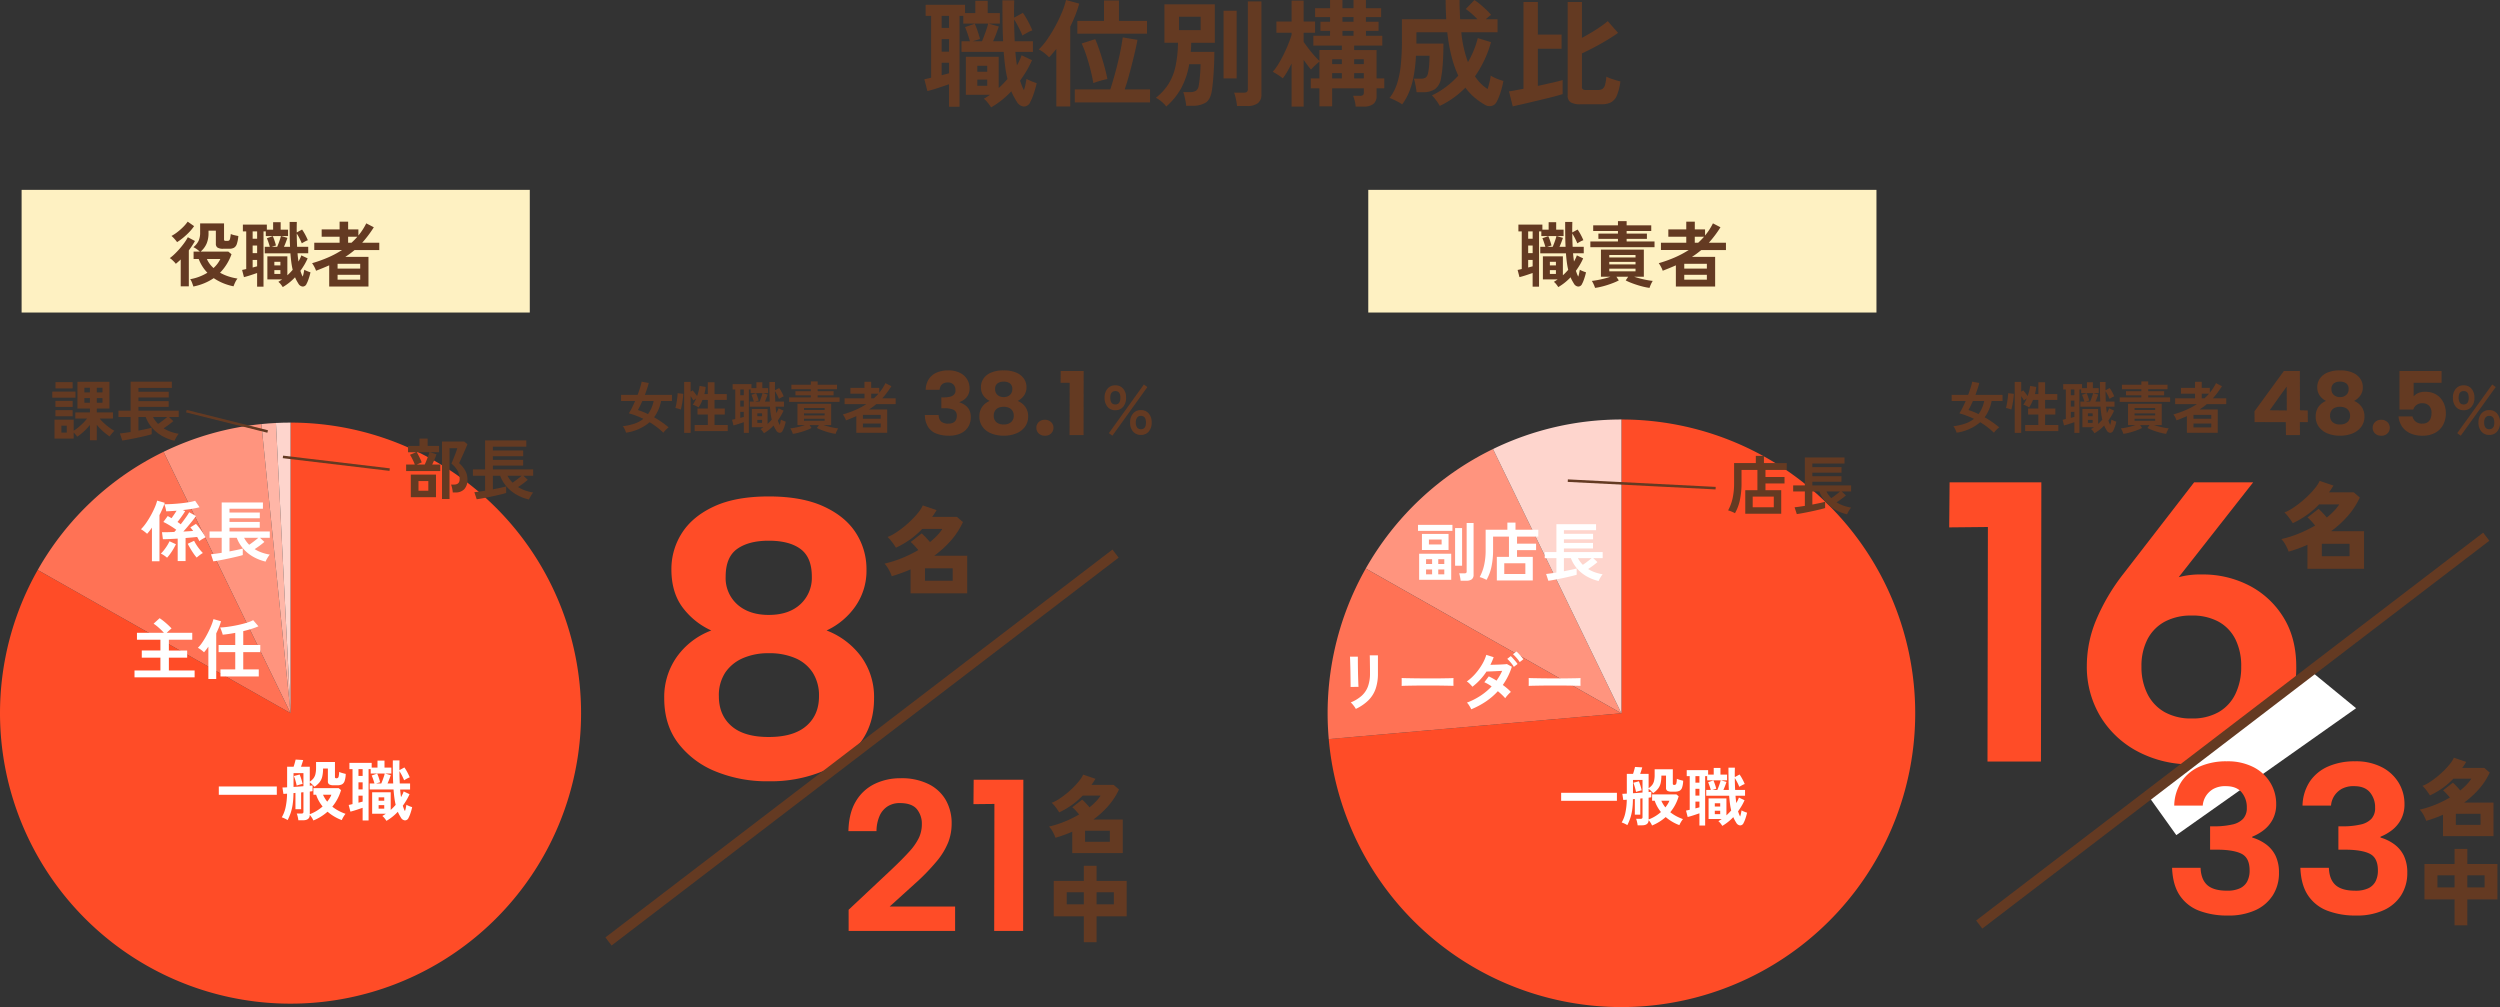 <svg xmlns="http://www.w3.org/2000/svg" width="983.91" height="396.352" viewBox="0 0 983.91 396.352">
  <rect x="0" y="0" width="983.91" height="396.352" fill="#333333" stroke="none"/>
  <g id="グループ_483" data-name="グループ 483" transform="translate(4568.505 5695.723)">
    <path id="パス_2273" data-name="パス 2273" d="M27.554,3.726a15.992,15.992,0,0,0-1.288-1.817A9.035,9.035,0,0,0,24.7.322q.644-.368,1.242-.759t1.2-.8H17.618v-14.95H30.544V-3.91q.92-.828,1.794-1.725t1.656-1.817a47.6,47.6,0,0,1-.9-4.945q-.345-2.645-.575-5.727H15.916V-22.31h3.312q-.322-1.15-.874-2.783T17.3-27.876l3.818-1.334a25.863,25.863,0,0,1,1.15,2.944q.6,1.794.92,3.082l-2.9.874h3.68q.414-.966.92-2.3t.92-2.622q.414-1.288.6-2.024h-9.8v-3.036H15.134V3.45h-4.14V-5.382q-1.242.414-2.783.943T5.152-3.45q-1.518.46-2.668.736L1.288-7.36q.506-.092,1.219-.253t1.449-.345V-32.292H1.794v-4.37H17.3V-33.4h4.048v-4.83H26.22v4.83H31v4.14H26.588l4,1.15q-.368,1.1-.989,2.76T28.336-22.31h3.956q-.184-3.542-.23-7.521t-.046-8.579h4.646q-.046,1.61-.069,3.335t.023,3.473l3.45-1.886a31.354,31.354,0,0,1,2.024,3.312,37.157,37.157,0,0,1,1.7,3.588,11.777,11.777,0,0,0-1.932.874q-1.2.644-1.978,1.15-.552-1.38-1.449-3.151a35.468,35.468,0,0,0-1.817-3.2q0,2.116.069,4.278t.161,4.324h7.176v4.186h-6.9q.092,1.426.253,2.737t.345,2.6q.552-1.012,1.035-2a14.745,14.745,0,0,0,.805-2l4.094,1.932a37.613,37.613,0,0,1-2.116,4.14q-1.2,2.024-2.576,3.91.368,1.1.713,2.024a10.892,10.892,0,0,0,.805,1.7,16.657,16.657,0,0,0,.6-2.208q.23-1.15.414-2.208a13.455,13.455,0,0,0,1.334.667q.782.345,1.541.621t1.127.368q-.23,1.15-.644,2.553T43.953-.6a17.017,17.017,0,0,1-.989,2.208,2.706,2.706,0,0,1-2.507,1.771A3.565,3.565,0,0,1,37.72,1.564q-.6-.966-1.173-2a19.1,19.1,0,0,1-1.035-2.185A35.139,35.139,0,0,1,27.554,3.726ZM8.1-18.216h2.9v-4.922H8.1Zm0-9.338h2.9v-4.738H8.1Zm0,18.63q.782-.23,1.518-.414t1.38-.368v-4.14H8.1Zm14.03,4.14h3.91V-7.222h-3.91Zm0-5.52h3.91V-12.65h-3.91Zm31.1,13.662V-19.274q-.736.874-1.426,1.7T50.37-16.008a17.761,17.761,0,0,0-1.863-1.679,11.562,11.562,0,0,0-2.185-1.4A25.847,25.847,0,0,0,49.7-23.138a54.383,54.383,0,0,0,3.243-5.313,56.659,56.659,0,0,0,2.6-5.5,28.55,28.55,0,0,0,1.5-4.6l5.2,1.426a46.2,46.2,0,0,1-1.495,4.462q-.9,2.3-2.047,4.6V3.358Zm7.268-1.61V-3.358H74.474q.966-2.99,1.932-6.532t1.748-7.153q.782-3.611,1.2-6.785l5.8.966q-.368,2.07-.966,4.646t-1.288,5.267q-.69,2.691-1.4,5.2T80.132-3.358h9.982V1.748ZM61.5-25.3v-5.014H71.99v-8.05h5.888v8.05h11.04V-25.3ZM67.8-5.842q-.46-2.622-1.173-5.428t-1.587-5.451a43.388,43.388,0,0,0-1.84-4.715l5.336-1.7q.966,2.254,1.863,4.968t1.679,5.5q.782,2.783,1.242,5.221-1.2.23-2.852.713A27.992,27.992,0,0,0,67.8-5.842Zm28.7,9.2a11.822,11.822,0,0,0-1.863-1.909,9.912,9.912,0,0,0-2.231-1.5,22.451,22.451,0,0,0,4.9-5.336,21.636,21.636,0,0,0,2.783-6.854,45.749,45.749,0,0,0,1.012-9.476H95.772V-36.846H115.6v15.134h-9.292q0,.92-.046,1.817t-.138,1.771h9.292q0,2.714-.138,5.681T114.908-6.9q-.23,2.576-.506,4.232Q113.85.69,111.941,1.886a9.99,9.99,0,0,1-5.313,1.2h-2.3a14.725,14.725,0,0,0-.253-1.863q-.207-1.081-.437-2.047a8.51,8.51,0,0,0-.46-1.472h2.438a4.751,4.751,0,0,0,2.576-.529,2.9,2.9,0,0,0,1.058-1.955q.23-1.2.391-2.714t.253-3.059q.092-1.541.092-2.737h-4.462a30.3,30.3,0,0,1-3.266,9.637A26.592,26.592,0,0,1,96.508,3.358Zm27.83-.184a14.576,14.576,0,0,0-.23-1.725q-.184-.989-.414-1.955a8.533,8.533,0,0,0-.506-1.564h3.726a2.2,2.2,0,0,0,1.311-.3,1.416,1.416,0,0,0,.391-1.173V-38h5.336V-1.472a4.233,4.233,0,0,1-1.4,3.542,6.819,6.819,0,0,1-4.255,1.1Zm-5.29-10.856V-34.316H124.2V-7.682Zm-17.526-19h8.51v-5.29h-8.51ZM145.82,3.4V-13.57q-.828,1.7-1.7,3.2a26.388,26.388,0,0,1-1.748,2.645,22.1,22.1,0,0,0-1.955-1.38q-1.219-.782-2-1.2a21.666,21.666,0,0,0,2.208-3.036q1.1-1.794,2.116-3.864t1.817-4.071a37.161,37.161,0,0,0,1.265-3.611v-.782h-5.98v-4.416h5.98v-8.234h4.738v8.234h4.508v4.416h-4.508v3.588q.69,1.012,1.748,2.415t2.254,2.783a27.233,27.233,0,0,0,2.208,2.3V-18.86H165.6v-1.748H154.376v-3.864h6.578V-26.4h-3.772v-3.588h3.772v-1.84h-5.888v-3.5h5.888v-3.22h4.876v3.22h4.37v-3.22h4.876v3.22h5.98v3.5h-5.98v1.84h4.968V-26.4h-4.968v1.932h6.44v3.864H170.43v1.748h8.832V-7.682H182.3v3.91h-3.036v2.9a3.9,3.9,0,0,1-1.288,3.266A6.186,6.186,0,0,1,174.11,3.4h-3.082a11.6,11.6,0,0,0-.345-2.185,12.352,12.352,0,0,0-.667-2.047h2.622A2.123,2.123,0,0,0,173.88-1.1a1.323,1.323,0,0,0,.368-1.1V-3.772H161.782V3.312h-5.014V-3.772h-3.4v-3.91h3.4v-6.624q-.736.6-1.748,1.541a20.79,20.79,0,0,0-1.564,1.587q-.6-.69-1.357-1.7T150.558-15V3.4Zm20.01-27.876h4.37V-26.4h-4.37Zm0-5.52h4.37v-1.84h-4.37Zm-4.048,22.31H165.6v-2.07h-3.818Zm8.648,0h3.818v-2.07H170.43Zm-8.648-5.612H165.6v-1.932h-3.818Zm8.648,0h3.818v-1.932H170.43ZM204.148,3.128a19.931,19.931,0,0,0-1.4-2.139,17.613,17.613,0,0,0-1.679-2,31.656,31.656,0,0,0,5.658-3.45,35.026,35.026,0,0,0,4.692-4.324,43.106,43.106,0,0,1-2.622-7.429,67.285,67.285,0,0,1-1.7-9.637H194.948v4.462h10.626q0,2.438-.092,4.945t-.3,4.715a35.466,35.466,0,0,1-.529,3.772A6.709,6.709,0,0,1,202.308-3.5a8.309,8.309,0,0,1-4.876,1.242h-2.438a16.1,16.1,0,0,0-.23-1.771q-.184-1.035-.391-2.024a6.56,6.56,0,0,0-.483-1.541h2.576A3.51,3.51,0,0,0,198.72-8.1a3.375,3.375,0,0,0,.828-1.794,22.125,22.125,0,0,0,.414-3.059q.138-1.817.138-3.657h-5.336a58.676,58.676,0,0,1-.9,8.027A32.341,32.341,0,0,1,192.1-2.415a23.158,23.158,0,0,1-2.76,4.945,12.748,12.748,0,0,0-1.587-.966q-1.035-.552-2-.989T184.368,0a17.6,17.6,0,0,0,2.9-5.451,35.376,35.376,0,0,0,1.518-7.429,95.182,95.182,0,0,0,.46-10.028v-8.05h17.434q-.092-1.748-.161-3.657t-.069-3.933h5.474q0,1.978.069,3.887t.161,3.7h6.808a29.269,29.269,0,0,0-2.323-2.254,27.341,27.341,0,0,0-2.277-1.794l3.4-3.5a19.559,19.559,0,0,1,2.346,1.725q1.288,1.081,2.438,2.185a18.814,18.814,0,0,1,1.794,1.932,5.872,5.872,0,0,0-.966.713q-.552.483-1.15.989h4.646v5.106h-14.26a47.16,47.16,0,0,0,2.622,11.776,37.041,37.041,0,0,0,3.864-9.476l5.2,1.61a43.666,43.666,0,0,1-6.3,13.432A16.493,16.493,0,0,0,222.962-3.5q.414-1.334.759-2.76a23.117,23.117,0,0,0,.483-2.53,8.92,8.92,0,0,0,1.449.805q.943.437,1.909.782t1.61.529a33.175,33.175,0,0,1-1.1,4.416,21.574,21.574,0,0,1-1.518,3.726,3.091,3.091,0,0,1-2,1.679,3.568,3.568,0,0,1-2.783-.529,27.544,27.544,0,0,1-3.979-2.806,22.256,22.256,0,0,1-3.565-3.864,35.276,35.276,0,0,1-4.646,3.979A35.292,35.292,0,0,1,204.148,3.128Zm55.476-.644a7.688,7.688,0,0,1-3.979-.759,3.01,3.01,0,0,1-1.173-2.737V-37.766h5.612v14.122q2.852-1.518,5.658-3.312a39.713,39.713,0,0,0,4.508-3.266l4.048,4.6q-1.61,1.2-4.071,2.691t-5.152,2.921q-2.691,1.426-4.991,2.484V-4.37a1.173,1.173,0,0,0,.345.966,2.321,2.321,0,0,0,1.357.276h4.508a3.344,3.344,0,0,0,1.909-.46,2.762,2.762,0,0,0,.989-1.587,18.135,18.135,0,0,0,.506-3.2,12.549,12.549,0,0,0,1.61.69q1.012.368,2.093.69t1.817.506a21.056,21.056,0,0,1-1.38,5.52,5.422,5.422,0,0,1-2.3,2.691,7.923,7.923,0,0,1-3.726.759Zm-26.772.828L231.38-2.576q.92-.138,2.392-.414t3.312-.6V-37.766h5.658v12.834h9.338v5.566h-9.338V-4.738q2.944-.644,5.566-1.242t4.186-1.058v5.52q-1.288.414-3.289.943T244.881.506q-2.323.552-4.623,1.1T236,2.6Q234.048,3.036,232.852,3.312Z" transform="translate(-4206 -5657.175)" fill="#643a22"/>
    <path id="パス_2414" data-name="パス 2414" d="M0,0H200V48.278H0Z" transform="translate(-4560 -5621)" fill="#fef1c2"/>
    <path id="パス_2415" data-name="パス 2415" d="M-74.4,2.044q-.2-.644-.532-1.512A5.459,5.459,0,0,0-75.656-.84a19.4,19.4,0,0,0,3.612-.994A19.168,19.168,0,0,0-68.88-3.388a14.948,14.948,0,0,1-2-2.548A16.254,16.254,0,0,1-72.3-8.792h-2.016V-11.7h2.464a15.125,15.125,0,0,0-1.2-.952A7.326,7.326,0,0,0-74.4-13.44a7.385,7.385,0,0,0,2.03-2.45,7.7,7.7,0,0,0,.63-3.346v-3.556h9.408v6.272a.652.652,0,0,0,.126.462.872.872,0,0,0,.574.126h.644a1.114,1.114,0,0,0,.672-.168,1.325,1.325,0,0,0,.364-.742,16.047,16.047,0,0,0,.28-1.778,7.763,7.763,0,0,0,1.4.448q.924.224,1.568.336a12.862,12.862,0,0,1-.6,3.15,2.644,2.644,0,0,1-1.12,1.47,3.789,3.789,0,0,1-1.834.392h-2.38a4.073,4.073,0,0,1-2.268-.462,1.749,1.749,0,0,1-.644-1.526v-5.124h-2.884v.952a10.574,10.574,0,0,1-.728,4.06,8.76,8.76,0,0,1-2.38,3.22h10.892l1.26,1.036A20.156,20.156,0,0,1-63.9-3.388a18.289,18.289,0,0,0,3.29,1.442,22.33,22.33,0,0,0,3.57.854,7.55,7.55,0,0,0-.91,1.5A15.741,15.741,0,0,0-58.6,1.96,21.916,21.916,0,0,1-62.776.686,20.832,20.832,0,0,1-66.388-1.26,20.7,20.7,0,0,1-70.07.728,23.175,23.175,0,0,1-74.4,2.044ZM-79.38,1.96V-8.6q-.476.448-.966.882t-.966.826a5.714,5.714,0,0,0-.644-.77q-.42-.434-.882-.854a3.926,3.926,0,0,0-.854-.616,16.926,16.926,0,0,0,1.876-1.582q1.008-.966,2-2.1t1.848-2.324A17.876,17.876,0,0,0-76.58-17.36l2.8,1.484q-.532.952-1.134,1.876t-1.274,1.82V1.96Zm-1.428-17.388a13.336,13.336,0,0,0-.994-1.246,10.274,10.274,0,0,0-1.218-1.19,16.909,16.909,0,0,0,2.408-1.582,23.153,23.153,0,0,0,2.254-2,15.179,15.179,0,0,0,1.722-2.044l2.52,1.764a17.617,17.617,0,0,1-1.932,2.366,28.358,28.358,0,0,1-2.338,2.17A22.975,22.975,0,0,1-80.808-15.428ZM-66.472-5.236a11.414,11.414,0,0,0,2.688-3.556h-5.292a8.815,8.815,0,0,0,1.092,1.9A11.507,11.507,0,0,0-66.472-5.236Zm27.244,7.5a9.734,9.734,0,0,0-.784-1.106A5.5,5.5,0,0,0-40.964.2q.392-.224.756-.462t.728-.49h-5.8v-9.1h7.868V-2.38q.56-.5,1.092-1.05t1.008-1.106a28.973,28.973,0,0,1-.546-3.01q-.21-1.61-.35-3.486H-46.312V-13.58H-44.3q-.2-.7-.532-1.694t-.644-1.694l2.324-.812a15.743,15.743,0,0,1,.7,1.792q.364,1.092.56,1.876l-1.764.532h2.24q.252-.588.56-1.4t.56-1.6q.252-.784.364-1.232h-5.964v-1.848h-.9V2.1h-2.52V-3.276q-.756.252-1.694.574t-1.862.6q-.924.28-1.624.448l-.728-2.828q.308-.056.742-.154t.882-.21V-19.656h-1.316v-2.66h9.436v1.988h2.464v-2.94h2.968v2.94h2.912v2.52h-2.688l2.436.7q-.224.672-.6,1.68t-.77,1.848h2.408q-.112-2.156-.14-4.578t-.028-5.222h2.828q-.028.98-.042,2.03t.014,2.114l2.1-1.148a19.085,19.085,0,0,1,1.232,2.016,22.616,22.616,0,0,1,1.036,2.184,7.168,7.168,0,0,0-1.176.532q-.728.392-1.2.7-.336-.84-.882-1.918a21.589,21.589,0,0,0-1.106-1.946q0,1.288.042,2.6t.1,2.632H-29.2v2.548h-4.2q.056.868.154,1.666t.21,1.582Q-32.7-8.4-32.41-9a8.975,8.975,0,0,0,.49-1.218l2.492,1.176a22.9,22.9,0,0,1-1.288,2.52q-.728,1.232-1.568,2.38.224.672.434,1.232a6.63,6.63,0,0,0,.49,1.036A10.139,10.139,0,0,0-31-3.22q.14-.7.252-1.344a8.19,8.19,0,0,0,.812.406q.476.21.938.378t.686.224q-.14.7-.392,1.554t-.546,1.638a10.358,10.358,0,0,1-.6,1.344,1.647,1.647,0,0,1-1.526,1.078A2.17,2.17,0,0,1-33.04.952Q-33.4.364-33.754-.266a11.625,11.625,0,0,1-.63-1.33A21.389,21.389,0,0,1-39.228,2.268ZM-51.072-11.088h1.764v-3h-1.764Zm0-5.684h1.764v-2.884h-1.764Zm0,11.34q.476-.14.924-.252t.84-.224v-2.52h-1.764Zm8.54,2.52h2.38V-4.4h-2.38Zm0-3.36h2.38V-7.7h-2.38Zm21.588,8.316V-6.3q-2.38,1.064-5.18,2.128a6.617,6.617,0,0,0-.392-.98q-.28-.588-.6-1.134a7.006,7.006,0,0,0-.574-.854A51.686,51.686,0,0,0-21.42-9.38,37.711,37.711,0,0,0-15.9-12.32h-10.92V-15.2h9.968v-2.352h-7.056V-20.44h7.056v-3.052h3.36v3.052h4.032v2.408A24.224,24.224,0,0,0-6.356-22.82l2.968,1.54A44.012,44.012,0,0,1-7.952-15.2h6.72v2.884h-9.716q-.868.728-1.778,1.4t-1.89,1.288h9.128V2.044Zm3.3-2.688h8.9V-2.576h-8.9Zm0-4.368h8.9v-1.9h-8.9ZM-13.5-15.2h1.344q.616-.56,1.19-1.148t1.106-1.2H-13.5Z" transform="translate(-4418 -5585)" fill="#643a22"/>
    <path id="パス_2416" data-name="パス 2416" d="M0,0H200V48.278H0Z" transform="translate(-4030 -5621)" fill="#fef1c2"/>
    <path id="パス_2417" data-name="パス 2417" d="M-67.228,2.268a9.733,9.733,0,0,0-.784-1.106A5.5,5.5,0,0,0-68.964.2q.392-.224.756-.462t.728-.49h-5.8v-9.1h7.868V-2.38q.56-.5,1.092-1.05t1.008-1.106a28.973,28.973,0,0,1-.546-3.01q-.21-1.61-.35-3.486H-74.312V-13.58H-72.3q-.2-.7-.532-1.694t-.644-1.694l2.324-.812a15.741,15.741,0,0,1,.7,1.792q.364,1.092.56,1.876l-1.764.532h2.24q.252-.588.56-1.4t.56-1.6q.252-.784.364-1.232h-5.964v-1.848h-.9V2.1h-2.52V-3.276q-.756.252-1.694.574t-1.862.6q-.924.28-1.624.448l-.728-2.828q.308-.056.742-.154t.882-.21V-19.656h-1.316v-2.66h9.436v1.988h2.464v-2.94h2.968v2.94h2.912v2.52h-2.688l2.436.7q-.224.672-.6,1.68t-.77,1.848h2.408q-.112-2.156-.14-4.578t-.028-5.222h2.828q-.028.98-.042,2.03t.014,2.114l2.1-1.148a19.086,19.086,0,0,1,1.232,2.016,22.616,22.616,0,0,1,1.036,2.184,7.168,7.168,0,0,0-1.176.532q-.728.392-1.2.7-.336-.84-.882-1.918a21.589,21.589,0,0,0-1.106-1.946q0,1.288.042,2.6t.1,2.632H-57.2v2.548h-4.2q.056.868.154,1.666t.21,1.582Q-60.7-8.4-60.41-9a8.976,8.976,0,0,0,.49-1.218l2.492,1.176a22.9,22.9,0,0,1-1.288,2.52q-.728,1.232-1.568,2.38.224.672.434,1.232a6.63,6.63,0,0,0,.49,1.036A10.138,10.138,0,0,0-59-3.22q.14-.7.252-1.344a8.19,8.19,0,0,0,.812.406q.476.21.938.378t.686.224q-.14.7-.392,1.554t-.546,1.638a10.358,10.358,0,0,1-.6,1.344,1.647,1.647,0,0,1-1.526,1.078A2.17,2.17,0,0,1-61.04.952Q-61.4.364-61.754-.266a11.625,11.625,0,0,1-.63-1.33A21.389,21.389,0,0,1-67.228,2.268ZM-79.072-11.088h1.764v-3h-1.764Zm0-5.684h1.764v-2.884h-1.764Zm0,11.34q.476-.14.924-.252t.84-.224v-2.52h-1.764Zm8.54,2.52h2.38V-4.4h-2.38Zm0-3.36h2.38V-7.7h-2.38Zm17.78,8.848A10.34,10.34,0,0,0-53.3,1.162a9.8,9.8,0,0,0-.714-1.33q.9-.084,2.184-.322t2.66-.588q1.372-.35,2.492-.742h-3.752V-12.488h16.884V-1.82H-37.38q1.148.392,2.506.742t2.646.588q1.288.238,2.184.322a9.8,9.8,0,0,0-.714,1.33A10.34,10.34,0,0,0-31.3,2.576a20.394,20.394,0,0,1-2.212-.406q-1.26-.294-2.59-.714T-38.64.56a20.117,20.117,0,0,1-2.044-.924l.98-1.456h-4.648L-43.4-.364A20.713,20.713,0,0,1-45.43.56q-1.19.476-2.52.9t-2.59.714A20.394,20.394,0,0,1-52.752,2.576ZM-54.6-13.44v-2.24h10.864v-1.036h-7.7v-2.072h7.7V-19.8H-53.48v-2.24h9.744v-1.652h3.416v1.652h9.688v2.24H-40.32v1.008h7.98v2.072h-7.98v1.036h10.976v2.24Zm7.448,9.492H-36.82V-4.984H-47.152Zm0-2.716H-36.82V-7.672H-47.152Zm0-2.716H-36.82v-.98H-47.152ZM-20.944,2.044V-6.3q-2.38,1.064-5.18,2.128a6.617,6.617,0,0,0-.392-.98q-.28-.588-.6-1.134a7.006,7.006,0,0,0-.574-.854A51.686,51.686,0,0,0-21.42-9.38,37.711,37.711,0,0,0-15.9-12.32h-10.92V-15.2h9.968v-2.352h-7.056V-20.44h7.056v-3.052h3.36v3.052h4.032v2.408A24.224,24.224,0,0,0-6.356-22.82l2.968,1.54A44.012,44.012,0,0,1-7.952-15.2h6.72v2.884h-9.716q-.868.728-1.778,1.4t-1.89,1.288h9.128V2.044Zm3.3-2.688h8.9V-2.576h-8.9Zm0-4.368h8.9v-1.9h-8.9ZM-13.5-15.2h1.344q.616-.56,1.19-1.148t1.106-1.2H-13.5Z" transform="translate(-3888 -5585)" fill="#643a22"/>
    <path id="パス_2337" data-name="パス 2337" d="M-92.4,1.584A29.183,29.183,0,0,0-95.04-.682a29.638,29.638,0,0,0-2.772-1.87,18.111,18.111,0,0,1-9.262,4.114q-.11-.352-.308-.825t-.451-.946a3.726,3.726,0,0,0-.539-.781A21.775,21.775,0,0,0-103.741-2a11.605,11.605,0,0,0,3.487-1.892q-1.474-.7-2.915-1.243T-106-6.05a19.393,19.393,0,0,0,1.232-2.156q.638-1.276,1.254-2.706h-5.522v-2.4h6.49q.594-1.562,1.023-2.948a19.85,19.85,0,0,0,.583-2.244l2.772.506q-.22.946-.616,2.167t-.9,2.519h10.67v2.4H-93.3a15.92,15.92,0,0,1-2.75,6.424q1.5.858,2.97,1.859a30.131,30.131,0,0,1,2.75,2.1,6.7,6.7,0,0,0-.682.561q-.4.363-.77.781A7.832,7.832,0,0,0-92.4,1.584Zm-6.05-7.326a12.92,12.92,0,0,0,2.222-5.17h-4.444q-.44,1.012-.891,1.936t-.869,1.628q.946.286,1.947.693T-98.45-5.742Zm14.234,7.37V-18.414h2.552v3.85l.792-.528q.374.418.88,1.078t.858,1.166q.374-1.034.638-2.079a13.333,13.333,0,0,0,.352-1.925l2.4.418q-.066.682-.2,1.386t-.308,1.408h1.342v-4.642h2.64v4.642h4.818v2.31H-72.27v3.388h4.048v2.376H-72.27v4.114h5.214V.924H-80.1V-1.452h5.192V-5.566h-4.048V-7.942h4.048V-11.33h-2.112a14.459,14.459,0,0,1-1.54,2.97,5.151,5.151,0,0,0-.682-.418q-.418-.22-.847-.407a4.009,4.009,0,0,0-.737-.253,12.673,12.673,0,0,0,1.32-2.486l-1.1.792q-.176-.352-.462-.8t-.594-.891V1.628Zm-1.342-9.152a6.394,6.394,0,0,0-.649-.242q-.407-.132-.814-.242t-.649-.154a12.271,12.271,0,0,0,.308-1.243q.154-.759.275-1.617t.209-1.639a12.042,12.042,0,0,0,.088-1.309l2.222.242q-.022.748-.132,1.683t-.264,1.837q-.154.9-.319,1.628T-85.558-7.524Zm32.736,9.306a7.648,7.648,0,0,0-.616-.869,4.321,4.321,0,0,0-.748-.759q.308-.176.594-.363t.572-.385h-4.554v-7.15h6.182V-1.87q.44-.4.858-.825t.792-.869a22.764,22.764,0,0,1-.429-2.365q-.165-1.265-.275-2.739h-7.942v-2H-56.8q-.154-.55-.418-1.331t-.506-1.331l1.826-.638a12.37,12.37,0,0,1,.55,1.408q.286.858.44,1.474l-1.386.418h1.76q.2-.462.44-1.1t.44-1.254q.2-.616.286-.968h-4.686v-1.452h-.7V1.65h-1.98V-2.574q-.594.2-1.331.451t-1.463.473q-.726.22-1.276.352l-.572-2.222q.242-.044.583-.121t.693-.165V-15.444h-1.034v-2.09h7.414v1.562h1.936v-2.31h2.332v2.31h2.288v1.98h-2.112l1.914.55q-.176.528-.473,1.32t-.6,1.452h1.892q-.088-1.694-.11-3.6t-.022-4.1h2.222q-.022.77-.033,1.595t.011,1.661l1.65-.9a15,15,0,0,1,.968,1.584,17.77,17.77,0,0,1,.814,1.716,5.632,5.632,0,0,0-.924.418q-.572.308-.946.55-.264-.66-.693-1.507a16.963,16.963,0,0,0-.869-1.529q0,1.012.033,2.046t.077,2.068h3.432v2h-3.3q.044.682.121,1.309t.165,1.243q.264-.484.495-.957a7.052,7.052,0,0,0,.385-.957l1.958.924a17.989,17.989,0,0,1-1.012,1.98q-.572.968-1.232,1.87.176.528.341.968a5.209,5.209,0,0,0,.385.814,7.967,7.967,0,0,0,.286-1.056q.11-.55.2-1.056a6.435,6.435,0,0,0,.638.319q.374.165.737.3t.539.176q-.11.55-.308,1.221t-.429,1.287A8.139,8.139,0,0,1-45.452.77a1.294,1.294,0,0,1-1.2.847A1.7,1.7,0,0,1-47.96.748q-.286-.462-.561-.957a9.133,9.133,0,0,1-.5-1.045A16.806,16.806,0,0,1-52.822,1.782ZM-62.128-8.712h1.386v-2.354h-1.386Zm0-4.466h1.386v-2.266h-1.386Zm0,8.91q.374-.11.726-.2t.66-.176v-1.98h-1.386Zm6.71,1.98h1.87V-3.454h-1.87Zm0-2.64h1.87V-6.05h-1.87Zm13.97,6.952A8.125,8.125,0,0,0-41.877.913a7.7,7.7,0,0,0-.561-1.045q.7-.066,1.716-.253t2.09-.462q1.078-.275,1.958-.583h-2.948V-9.812h13.266V-1.43H-29.37q.9.308,1.969.583t2.079.462q1.012.187,1.716.253A7.7,7.7,0,0,0-24.167.913,8.125,8.125,0,0,0-24.6,2.024a16.024,16.024,0,0,1-1.738-.319q-.99-.231-2.035-.561T-30.36.44a15.806,15.806,0,0,1-1.606-.726l.77-1.144h-3.652L-34.1-.286a16.275,16.275,0,0,1-1.6.726q-.935.374-1.98.7t-2.035.561A16.024,16.024,0,0,1-41.448,2.024ZM-42.9-10.56v-1.76h8.536v-.814h-6.05v-1.628h6.05v-.792H-42.02v-1.76h7.656v-1.3h2.684v1.3h7.612v1.76H-31.68v.792h6.27v1.628h-6.27v.814h8.624v1.76ZM-37.048-3.1h8.118v-.814h-8.118Zm0-2.134h8.118v-.792h-8.118Zm0-2.134h8.118v-.77h-8.118Zm20.592,8.976V-4.95q-1.87.836-4.07,1.672a5.2,5.2,0,0,0-.308-.77q-.22-.462-.473-.891a5.5,5.5,0,0,0-.451-.671A40.61,40.61,0,0,0-16.83-7.37,29.63,29.63,0,0,0-12.5-9.68h-8.58v-2.266h7.832v-1.848h-5.544V-16.06h5.544v-2.4h2.64v2.4h3.168v1.892A19.033,19.033,0,0,0-4.994-17.93l2.332,1.21a34.581,34.581,0,0,1-3.586,4.774h5.28V-9.68H-8.6q-.682.572-1.4,1.1t-1.485,1.012h7.172V1.606Zm2.6-2.112h7V-2.024h-7Zm0-3.432h7v-1.5h-7Zm3.256-8.008h1.056q.484-.44.935-.9t.869-.946H-10.6Z" transform="translate(-3691.37 -5527)" fill="#643a22"/>
    <path id="パス_2419" data-name="パス 2419" d="M13.428-5.076,1.152-5.112,1.116-9.36,12.672-25.2h6.3l.036,15.444,3.06.072L22.1-5.076l-3.132-.036L19.008,0H13.5Zm.4-4.608-.036-9.432-6.7,9.36Zm15.444-3.744a6.863,6.863,0,0,1-2.5-2.124,5.542,5.542,0,0,1-.954-3.312,5.916,5.916,0,0,1,.972-3.294,6.707,6.707,0,0,1,2.952-2.394,12.223,12.223,0,0,1,5.04-.9,12.039,12.039,0,0,1,5.022.918,6.807,6.807,0,0,1,2.97,2.412,5.856,5.856,0,0,1,.972,3.258,5.5,5.5,0,0,1-.99,3.312,6.88,6.88,0,0,1-2.466,2.124A6.717,6.717,0,0,1,43.29-11.07a6.324,6.324,0,0,1,1.1,3.726A6.69,6.69,0,0,1,43.11-3.222,7.906,7.906,0,0,1,39.654-.63a12.891,12.891,0,0,1-4.878.882A12.891,12.891,0,0,1,29.9-.63,7.783,7.783,0,0,1,26.46-3.222,6.756,6.756,0,0,1,25.2-7.344a6.4,6.4,0,0,1,1.08-3.726A6.6,6.6,0,0,1,29.268-13.428Zm8.892-4.644a2.653,2.653,0,0,0-.918-2.25,3.96,3.96,0,0,0-2.466-.7,3.96,3.96,0,0,0-2.466.7,2.653,2.653,0,0,0-.918,2.25,2.928,2.928,0,0,0,.936,2.286,3.511,3.511,0,0,0,2.448.846,3.511,3.511,0,0,0,2.448-.846A2.928,2.928,0,0,0,38.16-18.072Zm-3.384,6.948a4.92,4.92,0,0,0-2.106.414,3.04,3.04,0,0,0-1.35,1.188A3.664,3.664,0,0,0,30.852-7.6a3.29,3.29,0,0,0,.972,2.484,4.111,4.111,0,0,0,2.952.936,4.14,4.14,0,0,0,2.952-.954A3.243,3.243,0,0,0,38.736-7.6,3.579,3.579,0,0,0,38.25-9.5a3.117,3.117,0,0,0-1.368-1.206A4.92,4.92,0,0,0,34.776-11.124ZM50.976.252a3.321,3.321,0,0,1-2.43-.9,3,3,0,0,1-.918-2.232,3.017,3.017,0,0,1,.918-2.214,3.285,3.285,0,0,1,2.43-.918,3.346,3.346,0,0,1,2.448.918A2.988,2.988,0,0,1,54.36-2.88a3.03,3.03,0,0,1-.936,2.25A3.23,3.23,0,0,1,50.976.252ZM74.736-25.2v4.644H63.756v5.328a5.143,5.143,0,0,1,1.8-1.314,6.586,6.586,0,0,1,2.7-.486,8.523,8.523,0,0,1,3.726.738,7.217,7.217,0,0,1,2.52,1.962,8.2,8.2,0,0,1,1.458,2.7,9.609,9.609,0,0,1,.468,2.916A9.66,9.66,0,0,1,75.312-3.96,7.691,7.691,0,0,1,72.144-.846a10.241,10.241,0,0,1-4.9,1.1,11.262,11.262,0,0,1-4.932-.99,7.768,7.768,0,0,1-3.186-2.7,8.147,8.147,0,0,1-1.314-3.906h5.472a3.681,3.681,0,0,0,1.206,2A3.85,3.85,0,0,0,67.14-4.5,3.767,3.767,0,0,0,69.192-5a3.073,3.073,0,0,0,1.188-1.44,5.709,5.709,0,0,0,.4-2.232,3.952,3.952,0,0,0-.954-2.88,3.688,3.688,0,0,0-2.754-.972,3.459,3.459,0,0,0-2.268.738,3.469,3.469,0,0,0-1.188,1.746H58.176V-25.2Z" transform="translate(-3682.332 -5524.5)" fill="#643a22"/>
    <path id="パス_2418" data-name="パス 2418" d="M5.454-9.423a3.894,3.894,0,0,1-3.078-1.323,5.3,5.3,0,0,1-1.161-3.618,5.16,5.16,0,0,1,1.161-3.551,3.912,3.912,0,0,1,3.078-1.309,3.882,3.882,0,0,1,3.051,1.309,5.16,5.16,0,0,1,1.161,3.551,5.3,5.3,0,0,1-1.161,3.618A3.863,3.863,0,0,1,5.454-9.423ZM15.5.3a3.923,3.923,0,0,1-3.064-1.31,5.122,5.122,0,0,1-1.175-3.551,5.214,5.214,0,0,1,1.175-3.591A3.9,3.9,0,0,1,15.5-9.477a3.894,3.894,0,0,1,3.078,1.323,5.253,5.253,0,0,1,1.161,3.591,5.16,5.16,0,0,1-1.161,3.551A3.912,3.912,0,0,1,15.5.3Zm-11.2.3-1.4-1,13.77-19.143,1.377,1ZM15.5-1.944q2,0,2-2.619,0-2.646-2-2.646a1.775,1.775,0,0,0-1.471.662A3.147,3.147,0,0,0,13.5-4.563a3.1,3.1,0,0,0,.527,1.958A1.775,1.775,0,0,0,15.5-1.944ZM5.454-11.691q1.971,0,1.971-2.673,0-2.592-1.971-2.592-2,0-2,2.592Q3.456-11.691,5.454-11.691Z" transform="translate(-3604.332 -5524.851)" fill="#643a22"/>
    <path id="パス_2321" data-name="パス 2321" d="M-92.4,1.584A29.183,29.183,0,0,0-95.04-.682a29.638,29.638,0,0,0-2.772-1.87,18.111,18.111,0,0,1-9.262,4.114q-.11-.352-.308-.825t-.451-.946a3.726,3.726,0,0,0-.539-.781A21.775,21.775,0,0,0-103.741-2a11.605,11.605,0,0,0,3.487-1.892q-1.474-.7-2.915-1.243T-106-6.05a19.393,19.393,0,0,0,1.232-2.156q.638-1.276,1.254-2.706h-5.522v-2.4h6.49q.594-1.562,1.023-2.948a19.85,19.85,0,0,0,.583-2.244l2.772.506q-.22.946-.616,2.167t-.9,2.519h10.67v2.4H-93.3a15.92,15.92,0,0,1-2.75,6.424q1.5.858,2.97,1.859a30.131,30.131,0,0,1,2.75,2.1,6.7,6.7,0,0,0-.682.561q-.4.363-.77.781A7.832,7.832,0,0,0-92.4,1.584Zm-6.05-7.326a12.92,12.92,0,0,0,2.222-5.17h-4.444q-.44,1.012-.891,1.936t-.869,1.628q.946.286,1.947.693T-98.45-5.742Zm14.234,7.37V-18.414h2.552v3.85l.792-.528q.374.418.88,1.078t.858,1.166q.374-1.034.638-2.079a13.333,13.333,0,0,0,.352-1.925l2.4.418q-.066.682-.2,1.386t-.308,1.408h1.342v-4.642h2.64v4.642h4.818v2.31H-72.27v3.388h4.048v2.376H-72.27v4.114h5.214V.924H-80.1V-1.452h5.192V-5.566h-4.048V-7.942h4.048V-11.33h-2.112a14.459,14.459,0,0,1-1.54,2.97,5.151,5.151,0,0,0-.682-.418q-.418-.22-.847-.407a4.009,4.009,0,0,0-.737-.253,12.673,12.673,0,0,0,1.32-2.486l-1.1.792q-.176-.352-.462-.8t-.594-.891V1.628Zm-1.342-9.152a6.394,6.394,0,0,0-.649-.242q-.407-.132-.814-.242t-.649-.154a12.271,12.271,0,0,0,.308-1.243q.154-.759.275-1.617t.209-1.639a12.042,12.042,0,0,0,.088-1.309l2.222.242q-.022.748-.132,1.683t-.264,1.837q-.154.9-.319,1.628T-85.558-7.524Zm32.736,9.306a7.648,7.648,0,0,0-.616-.869,4.321,4.321,0,0,0-.748-.759q.308-.176.594-.363t.572-.385h-4.554v-7.15h6.182V-1.87q.44-.4.858-.825t.792-.869a22.764,22.764,0,0,1-.429-2.365q-.165-1.265-.275-2.739h-7.942v-2H-56.8q-.154-.55-.418-1.331t-.506-1.331l1.826-.638a12.37,12.37,0,0,1,.55,1.408q.286.858.44,1.474l-1.386.418h1.76q.2-.462.44-1.1t.44-1.254q.2-.616.286-.968h-4.686v-1.452h-.7V1.65h-1.98V-2.574q-.594.2-1.331.451t-1.463.473q-.726.22-1.276.352l-.572-2.222q.242-.044.583-.121t.693-.165V-15.444h-1.034v-2.09h7.414v1.562h1.936v-2.31h2.332v2.31h2.288v1.98h-2.112l1.914.55q-.176.528-.473,1.32t-.6,1.452h1.892q-.088-1.694-.11-3.6t-.022-4.1h2.222q-.022.77-.033,1.595t.011,1.661l1.65-.9a15,15,0,0,1,.968,1.584,17.77,17.77,0,0,1,.814,1.716,5.632,5.632,0,0,0-.924.418q-.572.308-.946.55-.264-.66-.693-1.507a16.963,16.963,0,0,0-.869-1.529q0,1.012.033,2.046t.077,2.068h3.432v2h-3.3q.044.682.121,1.309t.165,1.243q.264-.484.495-.957a7.052,7.052,0,0,0,.385-.957l1.958.924a17.989,17.989,0,0,1-1.012,1.98q-.572.968-1.232,1.87.176.528.341.968a5.209,5.209,0,0,0,.385.814,7.967,7.967,0,0,0,.286-1.056q.11-.55.2-1.056a6.435,6.435,0,0,0,.638.319q.374.165.737.3t.539.176q-.11.55-.308,1.221t-.429,1.287A8.139,8.139,0,0,1-45.452.77a1.294,1.294,0,0,1-1.2.847A1.7,1.7,0,0,1-47.96.748q-.286-.462-.561-.957a9.133,9.133,0,0,1-.5-1.045A16.806,16.806,0,0,1-52.822,1.782ZM-62.128-8.712h1.386v-2.354h-1.386Zm0-4.466h1.386v-2.266h-1.386Zm0,8.91q.374-.11.726-.2t.66-.176v-1.98h-1.386Zm6.71,1.98h1.87V-3.454h-1.87Zm0-2.64h1.87V-6.05h-1.87Zm13.97,6.952A8.125,8.125,0,0,0-41.877.913a7.7,7.7,0,0,0-.561-1.045q.7-.066,1.716-.253t2.09-.462q1.078-.275,1.958-.583h-2.948V-9.812h13.266V-1.43H-29.37q.9.308,1.969.583t2.079.462q1.012.187,1.716.253A7.7,7.7,0,0,0-24.167.913,8.125,8.125,0,0,0-24.6,2.024a16.024,16.024,0,0,1-1.738-.319q-.99-.231-2.035-.561T-30.36.44a15.806,15.806,0,0,1-1.606-.726l.77-1.144h-3.652L-34.1-.286a16.275,16.275,0,0,1-1.6.726q-.935.374-1.98.7t-2.035.561A16.024,16.024,0,0,1-41.448,2.024ZM-42.9-10.56v-1.76h8.536v-.814h-6.05v-1.628h6.05v-.792H-42.02v-1.76h7.656v-1.3h2.684v1.3h7.612v1.76H-31.68v.792h6.27v1.628h-6.27v.814h8.624v1.76ZM-37.048-3.1h8.118v-.814h-8.118Zm0-2.134h8.118v-.792h-8.118Zm0-2.134h8.118v-.77h-8.118Zm20.592,8.976V-4.95q-1.87.836-4.07,1.672a5.2,5.2,0,0,0-.308-.77q-.22-.462-.473-.891a5.5,5.5,0,0,0-.451-.671A40.61,40.61,0,0,0-16.83-7.37,29.63,29.63,0,0,0-12.5-9.68h-8.58v-2.266h7.832v-1.848h-5.544V-16.06h5.544v-2.4h2.64v2.4h3.168v1.892A19.033,19.033,0,0,0-4.994-17.93l2.332,1.21a34.581,34.581,0,0,1-3.586,4.774h5.28V-9.68H-8.6q-.682.572-1.4,1.1t-1.485,1.012h7.172V1.606Zm2.6-2.112h7V-2.024h-7Zm0-3.432h7v-1.5h-7Zm3.256-8.008h1.056q.484-.44.935-.9t.869-.946H-10.6Z" transform="translate(-4215.029 -5527)" fill="#643a22"/>
    <path id="パス_2421" data-name="パス 2421" d="M1.8-17.82a8.041,8.041,0,0,1,1.242-4.212A7.076,7.076,0,0,1,6.12-24.588a11.084,11.084,0,0,1,4.536-.864,10.073,10.073,0,0,1,4.608.954,6.876,6.876,0,0,1,2.844,2.556,6.77,6.77,0,0,1,.972,3.582,5.358,5.358,0,0,1-.612,2.646,5.362,5.362,0,0,1-1.53,1.764A6.485,6.485,0,0,1,15.12-13v.144a8.326,8.326,0,0,1,2.3,1.17A5.045,5.045,0,0,1,18.99-9.81a6.283,6.283,0,0,1,.558,2.79,7.1,7.1,0,0,1-1.008,3.8A6.745,6.745,0,0,1,15.606-.666a10.766,10.766,0,0,1-4.662.918A13.7,13.7,0,0,1,6.1-.54,6.726,6.726,0,0,1,2.79-3.132,9.014,9.014,0,0,1,1.476-7.884H6.912A3.466,3.466,0,0,0,7.9-5.31a4.245,4.245,0,0,0,2.862.81,4.125,4.125,0,0,0,1.818-.36,2.4,2.4,0,0,0,1.1-1.026,3.326,3.326,0,0,0,.36-1.6,2.482,2.482,0,0,0-1.206-2.43,8.612,8.612,0,0,0-3.8-.63H7.956v-4.284h1.08a10.058,10.058,0,0,0,2.268-.234,3.359,3.359,0,0,0,1.62-.828,2.275,2.275,0,0,0,.612-1.71,3.2,3.2,0,0,0-.774-2.25,2.9,2.9,0,0,0-2.25-.846,3.573,3.573,0,0,0-1.8.4,2.568,2.568,0,0,0-1.026,1.062,3.892,3.892,0,0,0-.414,1.422ZM27-13.428a6.863,6.863,0,0,1-2.5-2.124,5.542,5.542,0,0,1-.954-3.312,5.916,5.916,0,0,1,.972-3.294,6.707,6.707,0,0,1,2.952-2.394,12.223,12.223,0,0,1,5.04-.9,12.039,12.039,0,0,1,5.022.918,6.807,6.807,0,0,1,2.97,2.412,5.856,5.856,0,0,1,.972,3.258,5.5,5.5,0,0,1-.99,3.312,6.88,6.88,0,0,1-2.466,2.124,6.717,6.717,0,0,1,3.006,2.358,6.324,6.324,0,0,1,1.1,3.726,6.69,6.69,0,0,1-1.278,4.122A7.906,7.906,0,0,1,37.386-.63a12.892,12.892,0,0,1-4.878.882A12.891,12.891,0,0,1,27.63-.63a7.783,7.783,0,0,1-3.438-2.592,6.756,6.756,0,0,1-1.26-4.122,6.4,6.4,0,0,1,1.08-3.726A6.6,6.6,0,0,1,27-13.428Zm8.892-4.644a2.653,2.653,0,0,0-.918-2.25,3.96,3.96,0,0,0-2.466-.7,3.96,3.96,0,0,0-2.466.7,2.653,2.653,0,0,0-.918,2.25,2.928,2.928,0,0,0,.936,2.286,3.511,3.511,0,0,0,2.448.846,3.511,3.511,0,0,0,2.448-.846A2.928,2.928,0,0,0,35.892-18.072Zm-3.384,6.948a4.92,4.92,0,0,0-2.106.414,3.04,3.04,0,0,0-1.35,1.188A3.664,3.664,0,0,0,28.584-7.6a3.29,3.29,0,0,0,.972,2.484,4.111,4.111,0,0,0,2.952.936A4.14,4.14,0,0,0,35.46-5.13,3.243,3.243,0,0,0,36.468-7.6,3.579,3.579,0,0,0,35.982-9.5a3.117,3.117,0,0,0-1.368-1.206A4.92,4.92,0,0,0,32.508-11.124ZM48.708.252a3.321,3.321,0,0,1-2.43-.9A3,3,0,0,1,45.36-2.88a3.017,3.017,0,0,1,.918-2.214,3.285,3.285,0,0,1,2.43-.918,3.346,3.346,0,0,1,2.448.918,2.988,2.988,0,0,1,.936,2.214,3.03,3.03,0,0,1-.936,2.25A3.23,3.23,0,0,1,48.708.252Zm9.756-20.808H54.9l.036-4.644h9.036L63.936,0H58.428Z" transform="translate(-4205.991 -5524.5)" fill="#643a22"/>
    <path id="パス_2420" data-name="パス 2420" d="M5.454-9.423a3.894,3.894,0,0,1-3.078-1.323,5.3,5.3,0,0,1-1.161-3.618,5.16,5.16,0,0,1,1.161-3.551,3.912,3.912,0,0,1,3.078-1.309,3.882,3.882,0,0,1,3.051,1.309,5.16,5.16,0,0,1,1.161,3.551,5.3,5.3,0,0,1-1.161,3.618A3.863,3.863,0,0,1,5.454-9.423ZM15.5.3a3.923,3.923,0,0,1-3.064-1.31,5.122,5.122,0,0,1-1.175-3.551,5.214,5.214,0,0,1,1.175-3.591A3.9,3.9,0,0,1,15.5-9.477a3.894,3.894,0,0,1,3.078,1.323,5.253,5.253,0,0,1,1.161,3.591,5.16,5.16,0,0,1-1.161,3.551A3.912,3.912,0,0,1,15.5.3Zm-11.2.3-1.4-1,13.77-19.143,1.377,1ZM15.5-1.944q2,0,2-2.619,0-2.646-2-2.646a1.775,1.775,0,0,0-1.471.662A3.147,3.147,0,0,0,13.5-4.563a3.1,3.1,0,0,0,.527,1.958A1.775,1.775,0,0,0,15.5-1.944ZM5.454-11.691q1.971,0,1.971-2.673,0-2.592-1.971-2.592-2,0-2,2.592Q3.456-11.691,5.454-11.691Z" transform="translate(-4134.991 -5524.851)" fill="#643a22"/>
    <g id="グループ_452" data-name="グループ 452" transform="translate(1568.037 -10279.403)">
      <path id="パス_2259" data-name="パス 2259" d="M-251.163-365.5a114.344,114.344,0,0,1,110.386,84.518,114.344,114.344,0,0,1-52.8,128.61A114.344,114.344,0,0,1-331.506-169.8a114.344,114.344,0,0,1-19.156-137.7l99.5,56.34Z" transform="translate(-5771.033 5115.5)" fill="#ff4c27"/>
      <path id="パス_2260" data-name="パス 2260" d="M-318.052-282.232a114.344,114.344,0,0,1,49.519-46.5l49.981,102.841Z" transform="translate(-5803.643 5090.235)" fill="#ff7255"/>
      <path id="パス_2261" data-name="パス 2261" d="M-159.766-352.73a114.343,114.343,0,0,1,38.506-10.925l11.476,113.767Z" transform="translate(-5912.411 5114.232)" fill="#ff947e"/>
      <path id="パス_2262" data-name="パス 2262" d="M-36.682-364.605q2.859-.288,5.731-.433l5.745,114.2Z" transform="translate(-5996.989 5115.183)" fill="#ffb6a7"/>
      <path id="パス_2263" data-name="パス 2263" d="M-18.364-365.356q2.87-.144,5.745-.144v114.344Z" transform="translate(-6009.576 5115.5)" fill="#fed5cd"/>
      <path id="パス_2264" data-name="パス 2264" d="M0-365.5v0Z" transform="translate(-6022.195 5115.5)" fill="#fb9a99"/>
    </g>
    <path id="パス_2328" data-name="パス 2328" d="M1.17,1.248v-2.7H11.362V-6.474H4.03V-9.308h7.332v-4.238H2.132v-2.73H12.74A23.951,23.951,0,0,0,10.8-18.2a18.288,18.288,0,0,0-2.119-1.664l2.366-2.158a18.983,18.983,0,0,1,1.573,1.144q.845.676,1.664,1.43t1.469,1.456q-.364.286-.91.78t-.988.936H23.894v2.73h-9.2v4.238h7.2v2.834h-7.2v5.018H24.83v2.7ZM35,.91V-1.872H40.82V-8.658H34.268v-2.808H40.82V-16.25q-1.352.26-2.626.442t-2.314.286a6.929,6.929,0,0,0-.26-.91q-.182-.52-.377-1.053a6.817,6.817,0,0,0-.377-.871,31.735,31.735,0,0,0,3.263-.312q1.833-.26,3.718-.663t3.484-.9a13.651,13.651,0,0,0,2.535-1.014l2.08,2.418a26.507,26.507,0,0,1-2.678.988q-1.56.494-3.3.91v5.46h6.708v2.808H43.966v6.786h6.11V.91ZM30.238,1.9V-10.816q-.442.65-.871,1.2t-.845,1.014a9.823,9.823,0,0,0-1.157-.962,10.479,10.479,0,0,0-1.261-.806,11.275,11.275,0,0,0,1.443-1.69,27.662,27.662,0,0,0,1.508-2.353q.741-1.287,1.391-2.626t1.118-2.548a17,17,0,0,0,.676-2.067l2.964.832a17.9,17.9,0,0,1-.78,2.327q-.494,1.209-1.092,2.457V1.9Z" transform="translate(-4516.737 -5430.403)" fill="#fff"/>
    <path id="パス_2322" data-name="パス 2322" d="M14.586,1.9v-8.84q-1.742.1-3.289.169t-2.535.065L8.4-9.464q1.066.026,2.3-.013t2.561-.091q.156-.182.351-.39t.4-.468Q13.234-11,12.3-11.6T10.478-12.7a16.656,16.656,0,0,0-1.534-.793l1.716-2.34q.338.182.715.4t.793.455q.442-.624.988-1.417t.988-1.521q-1.118.078-2.145.143t-1.937.091a11.889,11.889,0,0,0-.286-1.4,8.48,8.48,0,0,0-.468-1.378q1.248,0,2.925-.091t3.445-.273q1.768-.182,3.3-.442a17.124,17.124,0,0,0,2.47-.572l1.742,2.548q-1.274.338-3,.624t-3.6.494l.936.416q-.39.65-.923,1.43t-1.079,1.521q-.546.741-1.014,1.313.364.234.676.468t.6.442q1.014-1.3,1.95-2.613a22.774,22.774,0,0,0,1.378-2.119l2.652,1.482q-.52.78-1.378,1.859t-1.807,2.21q-.949,1.131-1.781,2.041,1.092-.052,2.08-.117l1.794-.117q-.286-.39-.572-.754t-.546-.65l2.21-1.378a21.377,21.377,0,0,1,1.417,1.7q.715.949,1.339,1.885a18.073,18.073,0,0,1,1.014,1.69q-.52.26-1.261.7a8.08,8.08,0,0,0-1.157.806q-.182-.364-.4-.78t-.481-.858q-.884.1-2.067.208t-2.483.208V1.9Zm-10.14.078v-13.26a20.372,20.372,0,0,1-1.9,2.444q-.494-.442-1.157-.949A11.042,11.042,0,0,0,.13-10.634,18.355,18.355,0,0,0,2.236-13.2a34.163,34.163,0,0,0,1.885-3.068q.871-1.6,1.5-3.081A17.392,17.392,0,0,0,6.5-21.892l2.99.858A34.422,34.422,0,0,1,7.41-16.2V1.976ZM22.048.52a17.123,17.123,0,0,1-1.274-1.664Q20.1-2.132,19.5-3.159t-.962-1.755l2.5-1.17A15.662,15.662,0,0,0,22-4.407,20.184,20.184,0,0,0,23.27-2.652a18.227,18.227,0,0,0,1.222,1.378,10.457,10.457,0,0,0-1.274.845Q22.594.052,22.048.52ZM10.4.572A12.464,12.464,0,0,0,9.165-.364,7.683,7.683,0,0,0,7.956-1.04,13.133,13.133,0,0,0,9.165-2.392a20.387,20.387,0,0,0,1.222-1.729A14.738,14.738,0,0,0,11.362-5.9l2.522,1.17q-.416.884-1,1.872T11.648-.975A17.2,17.2,0,0,1,10.4.572ZM49.192,2.106A18.453,18.453,0,0,1,44.421.273a15.137,15.137,0,0,1-3.913-3.107,14.159,14.159,0,0,1-2.678-4.42H34.97V-1.9Q36.582-2.21,38-2.509t2.2-.533V-.468q-.728.234-1.911.52t-2.574.6q-1.391.312-2.769.585t-2.522.481Q29.276,1.924,28.6,2L27.69-.78q.6-.052,1.729-.208T31.9-1.352v-5.9H27.118v-2.5H31.9V-21.164H48.126v2.47H34.97v1.482H46.9v2.262H34.97v1.456H46.878v2.262H34.97V-9.75H50.83v2.5H46.982L48.7-5.642q-.7.624-1.768,1.417T44.876-2.808a14.127,14.127,0,0,0,2.847,1.365A18.358,18.358,0,0,0,50.83-.65a6.08,6.08,0,0,0-.611.819q-.325.507-.611,1.027A5.663,5.663,0,0,0,49.192,2.106Zm-6.474-6.63q.52-.338,1.17-.819t1.3-.988q.65-.507,1.118-.923h-5.59A11.2,11.2,0,0,0,42.718-4.524Z" transform="translate(-4513.155 -5476.803)" fill="#fff"/>
    <path id="パス_2330" data-name="パス 2330" d="M1.612-8.164V-11.44H24.44v3.276ZM38.818,1.95A7.017,7.017,0,0,0,38.194.78a9.019,9.019,0,0,0-.78-1.04q-.026,2.132-2.7,2.132H32.916a7.467,7.467,0,0,0-.13-.858q-.1-.52-.234-1.014a5.073,5.073,0,0,0-.26-.78H34.06a1.072,1.072,0,0,0,.676-.156.729.729,0,0,0,.182-.572v-7.67l-.91.1V-2.5H31.772v-6.4l-.78.078a31.455,31.455,0,0,1-.325,4.537,19.629,19.629,0,0,1-.793,3.315A21.557,21.557,0,0,1,28.7,1.794a10.393,10.393,0,0,0-1.131-.611A10.985,10.985,0,0,0,26.39.7a13.013,13.013,0,0,0,1.469-3.77,27.119,27.119,0,0,0,.611-5.538l-1.43.1-.39-2.522q.65,0,1.846-.078v-8.086h2.548q.234-.676.455-1.482t.351-1.352l2.964.182q-.13.494-.377,1.248t-.481,1.4h3.458v5.876a6.321,6.321,0,0,0,1.443-1.313,4.479,4.479,0,0,0,.78-1.677,10.662,10.662,0,0,0,.247-2.522V-21.06H47.32v5.928q0,.468.572.468a.8.8,0,0,0,.858-.585,7.61,7.61,0,0,0,.208-1.911,9.655,9.655,0,0,0,1.248.429q.78.221,1.352.351a9.47,9.47,0,0,1-.442,2.808,2.294,2.294,0,0,1-1.053,1.313,3.991,3.991,0,0,1-1.807.351H46.774a3.293,3.293,0,0,1-1.69-.338,1.321,1.321,0,0,1-.546-1.222v-5.018h-1.9a13.5,13.5,0,0,1-.312,3.133,5.792,5.792,0,0,1-1.04,2.223,9.03,9.03,0,0,1-2,1.82q-.416-.442-.91-.923a8.667,8.667,0,0,0-.962-.819v1.326q.364-.052.637-.078t.455-.052v2.262q-.416.078-1.092.156V-.52a16.1,16.1,0,0,0,2.665-1.3,16.621,16.621,0,0,0,2.379-1.742A15.029,15.029,0,0,1,41-5.707,14.265,14.265,0,0,1,39.91-8.19H38.844v-2.6h9.932l.936.78A18.006,18.006,0,0,1,46.28-3.484a16.227,16.227,0,0,0,2.457,1.612,18.887,18.887,0,0,0,2.743,1.2A9.386,9.386,0,0,0,50.609.6,11.3,11.3,0,0,0,50,1.794,17.767,17.767,0,0,1,47.138.442a18.292,18.292,0,0,1-2.73-1.95A19.5,19.5,0,0,1,38.818,1.95Zm-7.8-13.208q.962-.052,1.963-.13t1.937-.156v-5.148h-3.9Zm1.248-.52q-.156-.78-.468-1.885a15.161,15.161,0,0,0-.65-1.885l2.288-.6q.338.806.65,1.82t.494,1.9q-.286.052-.754.169t-.9.247A6.011,6.011,0,0,0,32.266-11.778ZM44.278-5.46q.52-.676.949-1.352a7.309,7.309,0,0,0,.689-1.378h-3.3A12.357,12.357,0,0,0,44.278-5.46Zm23.3,7.566a9.04,9.04,0,0,0-.728-1.027,5.107,5.107,0,0,0-.884-.9q.364-.208.7-.429T67.34-.7H61.958v-8.45h7.306V-2.21q.52-.468,1.014-.975t.936-1.027a26.9,26.9,0,0,1-.507-2.8q-.195-1.5-.325-3.237H61V-12.61h1.872q-.182-.65-.494-1.573t-.6-1.573l2.158-.754a14.619,14.619,0,0,1,.65,1.664q.338,1.014.52,1.742l-1.638.494h2.08q.234-.546.52-1.3t.52-1.482q.234-.728.338-1.144H61.386v-1.716h-.832V1.95h-2.34V-3.042q-.7.234-1.573.533t-1.729.559q-.858.26-1.508.416L52.728-4.16q.286-.052.689-.143t.819-.195V-18.252H53.014v-2.47h8.762v1.846h2.288v-2.73H66.82v2.73h2.7v2.34h-2.5l2.262.65q-.208.624-.559,1.56t-.715,1.716h2.236q-.1-2-.13-4.251T70.1-21.71h2.626q-.026.91-.039,1.885t.013,1.963l1.95-1.066a17.722,17.722,0,0,1,1.144,1.872,21,21,0,0,1,.962,2.028,6.656,6.656,0,0,0-1.092.494q-.676.364-1.118.65-.312-.78-.819-1.781A20.045,20.045,0,0,0,72.7-17.472q0,1.2.039,2.418t.091,2.444h4.056v2.366h-3.9q.052.806.143,1.547t.195,1.469q.312-.572.585-1.131A8.334,8.334,0,0,0,74.36-9.49L76.674-8.4a21.26,21.26,0,0,1-1.2,2.34q-.676,1.144-1.456,2.21.208.624.4,1.144a6.156,6.156,0,0,0,.455.962,9.415,9.415,0,0,0,.338-1.248q.13-.65.234-1.248a7.6,7.6,0,0,0,.754.377q.442.2.871.351t.637.208q-.13.65-.364,1.443T76.843-.338A9.618,9.618,0,0,1,76.284.91a1.529,1.529,0,0,1-1.417,1A2.015,2.015,0,0,1,73.32.884q-.338-.546-.663-1.131a10.8,10.8,0,0,1-.585-1.235A19.861,19.861,0,0,1,67.574,2.106Zm-11-12.4h1.638v-2.782H56.576Zm0-5.278h1.638v-2.678H56.576Zm0,10.53q.442-.13.858-.234t.78-.208v-2.34H56.576Zm7.93,2.34h2.21V-4.082h-2.21Zm0-3.12h2.21V-7.15h-2.21Z" transform="translate(-4484 -5374.759)" fill="#fff"/>
    <path id="パス_2324" data-name="パス 2324" d="M15.886,1.9V-4.134a21.985,21.985,0,0,1-2.379,2.561A20.779,20.779,0,0,1,10.894.494a10.055,10.055,0,0,0-.637-.806q-.4-.468-.767-.832V1.248H1.95V-6.214H9.49v4.368a18.136,18.136,0,0,0,1.872-1.365Q12.324-4,13.221-4.9a17.148,17.148,0,0,0,1.547-1.755H10.14V-9.074h5.746v-1.508H10.972v-10.53H23.556v10.53H18.59v1.508h6.37v2.418H19.708a16.736,16.736,0,0,0,1.729,1.833,24.269,24.269,0,0,0,2.08,1.716,19.155,19.155,0,0,0,2.015,1.313,4,4,0,0,0-.624.585q-.364.4-.715.845T23.634.39a22.077,22.077,0,0,1-2.613-2.028A21.686,21.686,0,0,1,18.59-4.186V1.9ZM1.066-14.872v-2.392h9.152v2.392Zm1.274-3.64v-2.47H9.074v2.47ZM2.314-7.54V-9.958h6.76V-7.54Zm0-3.666V-13.6h6.76v2.392ZM4.654-1.118H6.76v-2.73H4.654ZM18.59-12.87h2.236v-1.846H18.59Zm0-4.056h2.236v-1.846H18.59ZM13.7-12.87h2.184v-1.846H13.7Zm0-4.056h2.184v-1.846H13.7ZM49.192,2.106A18.453,18.453,0,0,1,44.421.273a15.137,15.137,0,0,1-3.913-3.107,14.159,14.159,0,0,1-2.678-4.42H34.97V-1.9Q36.582-2.21,38-2.509t2.2-.533V-.468q-.728.234-1.911.52t-2.574.6q-1.391.312-2.769.585t-2.522.481Q29.276,1.924,28.6,2L27.69-.78q.6-.052,1.729-.208T31.9-1.352v-5.9H27.118v-2.5H31.9V-21.164H48.126v2.47H34.97v1.482H46.9v2.262H34.97v1.456H46.878v2.262H34.97V-9.75H50.83v2.5H46.982L48.7-5.642q-.7.624-1.768,1.417T44.876-2.808a14.127,14.127,0,0,0,2.847,1.365A18.358,18.358,0,0,0,50.83-.65a6.08,6.08,0,0,0-.611.819q-.325.507-.611,1.027A5.663,5.663,0,0,0,49.192,2.106Zm-6.474-6.63q.52-.338,1.17-.819t1.3-.988q.65-.507,1.118-.923h-5.59A11.2,11.2,0,0,0,42.718-4.524Z" transform="translate(-4549 -5524.351)" fill="#643a22"/>
    <path id="パス_2325" data-name="パス 2325" d="M14.95,1.9v-22.62h8.71l1.3,1.066q-.234.624-.689,1.677t-.975,2.21q-.52,1.157-.962,2.132t-.676,1.417A11.957,11.957,0,0,1,23.972-9.5a7.019,7.019,0,0,1,.988,3.809,5.234,5.234,0,0,1-1.222,3.705A4.525,4.525,0,0,1,20.254-.676H19.188a8.977,8.977,0,0,0-.13-1.027q-.1-.585-.247-1.144a6.448,6.448,0,0,0-.3-.923H19.63q2.262,0,2.262-2.106a6.811,6.811,0,0,0-.806-3.354,10.166,10.166,0,0,0-2.418-2.808q.156-.364.494-1.2t.728-1.807q.39-.975.689-1.82a10.23,10.23,0,0,0,.377-1.235H17.914V1.9ZM.832-9.1v-2.574H4.238q-.208-.6-.546-1.326t-.7-1.417A8.956,8.956,0,0,0,2.34-15.5l2.392-.988H1.586v-2.5h4.5v-2.886H9.308v2.886H13.78v2.5H10.244l2.548.78q-.26.806-.741,1.937T11.1-11.674h3.172V-9.1ZM2.678,1.2V-7.7h9.906V1.2Zm2.34-12.87H8.164q.312-.676.676-1.586t.676-1.781q.312-.871.468-1.443H5.018q.312.494.7,1.248t.741,1.5a10.171,10.171,0,0,1,.507,1.235ZM5.694-1.352H9.568v-3.8H5.694Zm43.5,3.458A18.453,18.453,0,0,1,44.421.273a15.137,15.137,0,0,1-3.913-3.107,14.159,14.159,0,0,1-2.678-4.42H34.97V-1.9Q36.582-2.21,38-2.509t2.2-.533V-.468q-.728.234-1.911.52t-2.574.6q-1.391.312-2.769.585t-2.522.481Q29.276,1.924,28.6,2L27.69-.78q.6-.052,1.729-.208T31.9-1.352v-5.9H27.118v-2.5H31.9V-21.164H48.126v2.47H34.97v1.482H46.9v2.262H34.97v1.456H46.878v2.262H34.97V-9.75H50.83v2.5H46.982L48.7-5.642q-.7.624-1.768,1.417T44.876-2.808a14.127,14.127,0,0,0,2.847,1.365A18.358,18.358,0,0,0,50.83-.65a6.08,6.08,0,0,0-.611.819q-.325.507-.611,1.027A5.663,5.663,0,0,0,49.192,2.106Zm-6.474-6.63q.52-.338,1.17-.819t1.3-.988q.65-.507,1.118-.923h-5.59A11.2,11.2,0,0,0,42.718-4.524Z" transform="translate(-4409.5 -5501.237)" fill="#643a22"/>
    <path id="線_46" data-name="線 46" d="M31.879,8.485l-32-8,.243-.97,32,8Z" transform="translate(-4495.155 -5533.903)" fill="#643a22"/>
    <path id="線_47" data-name="線 47" d="M41.941,5.5l-42-5L.059-.5l42,5Z" transform="translate(-4457.155 -5515.903)" fill="#643a22"/>
    <path id="パス_2265" data-name="パス 2265" d="M-248.907-365.5A115.627,115.627,0,0,1-133.33-253.263a115.627,115.627,0,0,1-108.8,118.818,115.627,115.627,0,0,1-121.957-105.27l115.18-10.158Z" transform="translate(-3681.466 -5165.128)" fill="#ff4c27"/>
    <path id="パス_2266" data-name="パス 2266" d="M-365.053-112.961a115.627,115.627,0,0,1,14.563-67.131l100.617,56.973Z" transform="translate(-3680.5 -5291.882)" fill="#ff7255"/>
    <path id="パス_2267" data-name="パス 2267" d="M-318.052-281.71a115.628,115.628,0,0,1,50.074-47.023l50.542,104Z" transform="translate(-3712.938 -5190.264)" fill="#ff947e"/>
    <path id="パス_2268" data-name="パス 2268" d="M-159.766-353.868A115.627,115.627,0,0,1-109.223-365.5v115.627Z" transform="translate(-3821.15 -5165.128)" fill="#fed5cd"/>
    <path id="パス_2269" data-name="パス 2269" d="M0-365.5v0Z" transform="translate(-3930.374 -5165.128)" fill="#33a02c"/>
    <path id="パス_2367" data-name="パス 2367" d="M1.55-7.85V-11H23.5v3.15ZM37.325,1.875a6.747,6.747,0,0,0-.6-1.125,8.672,8.672,0,0,0-.75-1q-.025,2.05-2.6,2.05H31.65a7.179,7.179,0,0,0-.125-.825q-.1-.5-.225-.975a4.878,4.878,0,0,0-.25-.75h1.7A1.031,1.031,0,0,0,33.4-.9a.7.7,0,0,0,.175-.55V-8.825l-.875.1V-2.4H30.55V-8.55l-.75.075a30.245,30.245,0,0,1-.312,4.363,18.873,18.873,0,0,1-.762,3.188A20.728,20.728,0,0,1,27.6,1.725a9.993,9.993,0,0,0-1.087-.588A10.562,10.562,0,0,0,25.375.675,12.513,12.513,0,0,0,26.788-2.95a26.076,26.076,0,0,0,.587-5.325L26-8.175,25.625-10.6q.625,0,1.775-.075V-18.45h2.45q.225-.65.438-1.425t.337-1.3l2.85.175q-.125.475-.362,1.2t-.462,1.35h3.325v5.65a6.078,6.078,0,0,0,1.388-1.262,4.306,4.306,0,0,0,.75-1.613A10.252,10.252,0,0,0,38.35-18.1v-2.15H45.5v5.7q0,.45.55.45a.772.772,0,0,0,.825-.563,7.317,7.317,0,0,0,.2-1.837,9.284,9.284,0,0,0,1.2.412q.75.213,1.3.338a9.106,9.106,0,0,1-.425,2.7,2.205,2.205,0,0,1-1.013,1.262,3.838,3.838,0,0,1-1.737.337H44.975a3.166,3.166,0,0,1-1.625-.325,1.27,1.27,0,0,1-.525-1.175v-4.825H41a12.98,12.98,0,0,1-.3,3.012,5.569,5.569,0,0,1-1,2.138,8.683,8.683,0,0,1-1.925,1.75q-.4-.425-.875-.887a8.334,8.334,0,0,0-.925-.788v1.275q.35-.05.613-.075t.438-.05v2.175q-.4.075-1.05.15V-.5a15.483,15.483,0,0,0,2.563-1.25,15.981,15.981,0,0,0,2.288-1.675,14.452,14.452,0,0,1-1.4-2.063,13.717,13.717,0,0,1-1.05-2.388H37.35v-2.5H46.9l.9.75A17.314,17.314,0,0,1,44.5-3.35,15.6,15.6,0,0,0,46.863-1.8,18.16,18.16,0,0,0,49.5-.65,9.025,9.025,0,0,0,48.663.575a10.869,10.869,0,0,0-.588,1.15,17.083,17.083,0,0,1-2.75-1.3A17.588,17.588,0,0,1,42.7-1.45,18.749,18.749,0,0,1,37.325,1.875Zm-7.5-12.7q.925-.05,1.887-.125t1.863-.15v-4.95h-3.75Zm1.2-.5q-.15-.75-.45-1.812a14.578,14.578,0,0,0-.625-1.813l2.2-.575q.325.775.625,1.75t.475,1.825q-.275.05-.725.163t-.863.238A5.78,5.78,0,0,0,31.025-11.325ZM42.575-5.25q.5-.65.913-1.3a7.028,7.028,0,0,0,.662-1.325H40.975A11.882,11.882,0,0,0,42.575-5.25Zm22.4,7.275a8.691,8.691,0,0,0-.7-.988,4.91,4.91,0,0,0-.85-.863q.35-.2.675-.413t.65-.437H59.575V-8.8H66.6v6.675q.5-.45.975-.937t.9-.988a25.871,25.871,0,0,1-.487-2.687Q67.8-8.175,67.675-9.85H58.65v-2.275h1.8q-.175-.625-.475-1.513T59.4-15.15l2.075-.725a14.055,14.055,0,0,1,.625,1.6q.325.975.5,1.675l-1.575.475h2q.225-.525.5-1.25t.5-1.425q.225-.7.325-1.1H59.025v-1.65h-.8V1.875h-2.25v-4.8q-.675.225-1.512.513T52.8-1.875q-.825.25-1.45.4L50.7-4q.275-.05.662-.137t.788-.187V-17.55H50.975v-2.375H59.4v1.775h2.2v-2.625h2.65v2.625h2.6v2.25h-2.4l2.175.625q-.2.6-.537,1.5t-.687,1.65h2.15q-.1-1.925-.125-4.088T67.4-20.875h2.525q-.025.875-.038,1.812t.013,1.888L71.775-18.2a17.042,17.042,0,0,1,1.1,1.8,20.2,20.2,0,0,1,.925,1.95,6.4,6.4,0,0,0-1.05.475q-.65.35-1.075.625-.3-.75-.788-1.712A19.274,19.274,0,0,0,69.9-16.8q0,1.15.037,2.325t.088,2.35h3.9V-9.85h-3.75q.05.775.137,1.488T70.5-6.95q.3-.55.563-1.087A8.014,8.014,0,0,0,71.5-9.125l2.225,1.05a20.442,20.442,0,0,1-1.15,2.25q-.65,1.1-1.4,2.125.2.6.387,1.1A5.92,5.92,0,0,0,72-1.675a9.053,9.053,0,0,0,.325-1.2q.125-.625.225-1.2a7.312,7.312,0,0,0,.725.362q.425.188.838.338t.612.2q-.125.625-.35,1.388T73.887-.325a9.248,9.248,0,0,1-.537,1.2,1.471,1.471,0,0,1-1.362.962A1.937,1.937,0,0,1,70.5.85q-.325-.525-.637-1.088A10.379,10.379,0,0,1,69.3-1.425,19.1,19.1,0,0,1,64.975,2.025ZM54.4-9.9h1.575v-2.675H54.4Zm0-5.075h1.575V-17.55H54.4Zm0,10.125q.425-.125.825-.225t.75-.2v-2.25H54.4ZM62.025-2.6H64.15V-3.925H62.025Zm0-3H64.15V-6.875H62.025Z" transform="translate(-3955.645 -5372.71)" fill="#fff"/>
    <path id="パス_2368" data-name="パス 2368" d="M9.275,1.175A6.489,6.489,0,0,0,8.763.35Q8.425-.125,8.025-.6a6.754,6.754,0,0,0-.75-.775,14.937,14.937,0,0,0,4.25-2.575,9.275,9.275,0,0,0,2.5-3.662,14.489,14.489,0,0,0,.825-5.163v-1.15q0-.55-.013-1.425t-.025-1.8q-.013-.925-.025-1.675T14.75-19.9h3.225v7.125a18.09,18.09,0,0,1-.925,6.088,11.914,11.914,0,0,1-2.85,4.5A18.069,18.069,0,0,1,9.275,1.175ZM7.2-7.475q.025-.225.012-1.113T7.188-10.75q-.013-1.275-.037-2.675T7.088-16.1q-.038-1.275-.062-2.162t-.05-1.112h3.1q0,.275,0,1.15t.012,2.112q.012,1.237.038,2.588t.063,2.613q.037,1.263.075,2.175T10.325-7.5Zm20.1-.4q.025-.35.025-.95v-1.2q0-.6-.025-.95.475.025,1.688.05t2.9.05q1.688.025,3.612.038t3.85.012q1.925,0,3.638-.025t2.963-.05q1.25-.025,1.775-.075-.025.325-.037.925t0,1.212q.013.613.013.938-.625-.025-1.837-.05T43.037-8q-1.613-.025-3.425-.025H35.95q-1.85,0-3.525.025t-3.012.05Q28.075-7.925,27.3-7.875Zm27.4,9.2a11.528,11.528,0,0,0-.812-1.488A6.071,6.071,0,0,0,53-1.3a26.755,26.755,0,0,0,5.25-2.65,24.268,24.268,0,0,0,4.475-3.725,16.746,16.746,0,0,0-2.875-1.65l1.75-2.3A26.009,26.009,0,0,1,64.65-9.95q.65-.925,1.213-1.887A20.822,20.822,0,0,0,66.875-13.8q-1.05.05-2.262.113t-2.263.1q-1.05.037-1.65.063a25.065,25.065,0,0,1-2.487,3.188A24.154,24.154,0,0,1,55.175-7.55Q54.75-8.05,54.1-8.7a5.442,5.442,0,0,0-1.15-.925,19.035,19.035,0,0,0,3.3-2.975,23.77,23.77,0,0,0,2.675-3.675,16.959,16.959,0,0,0,1.7-3.825l2.9.925q-.275.75-.6,1.512t-.7,1.488q1.1-.025,2.375-.062t2.412-.1q1.138-.062,1.738-.138l1.925,1.05a24.96,24.96,0,0,1-1.525,3.788A26.952,26.952,0,0,1,67.125-8.25q.95.7,1.788,1.412A13.554,13.554,0,0,1,70.3-5.5a7.444,7.444,0,0,0-.763.7q-.437.45-.838.925a6.767,6.767,0,0,0-.625.85,17.431,17.431,0,0,0-1.3-1.363q-.75-.712-1.6-1.412a26.177,26.177,0,0,1-4.738,4.075A32.131,32.131,0,0,1,54.7,1.325Zm16.775-16.7a12.712,12.712,0,0,0-1.237-1.7,16.2,16.2,0,0,0-1.363-1.45L70.25-19.6a9.893,9.893,0,0,1,.875.887q.525.588,1.025,1.188a11.049,11.049,0,0,1,.775,1.025Zm2.3-1.875a12.533,12.533,0,0,0-1.25-1.663,15.626,15.626,0,0,0-1.4-1.437L72.5-21.425a11.9,11.9,0,0,1,.887.875q.537.575,1.038,1.175A11.047,11.047,0,0,1,75.2-18.35ZM77.3-7.875q.025-.35.025-.95v-1.2q0-.6-.025-.95.475.025,1.688.05t2.9.05q1.688.025,3.613.038t3.85.012q1.925,0,3.638-.025t2.962-.05q1.25-.025,1.775-.075-.025.325-.037.925t0,1.212q.012.613.012.938-.625-.025-1.837-.05T93.037-8q-1.612-.025-3.425-.025H85.95q-1.85,0-3.525.025t-3.013.05Q78.075-7.925,77.3-7.875Z" transform="translate(-4044.175 -5417.897)" fill="#fff"/>
    <path id="パス_2369" data-name="パス 2369" d="M1.65,1.55V-8.725H14.275V1.55Zm16.325.35A8.934,8.934,0,0,0,17.85.963Q17.75.4,17.638-.15A4.832,4.832,0,0,0,17.4-1h2.05a1.218,1.218,0,0,0,.688-.15.7.7,0,0,0,.212-.6V-20.8h2.725V-.475a2.189,2.189,0,0,1-.7,1.813,3.4,3.4,0,0,1-2.15.563ZM2.75-10.175V-16.5H13.225v6.325ZM15.8-4V-18.825h2.75V-4ZM1.2-17.725v-2.35H14.75v2.35ZM5.5-12.35h5V-14.3h-5ZM4.375-.6H6.75V-2.525H4.375Zm4.8,0H11.55V-2.525H9.175Zm-4.8-4.075H6.75v-1.9H4.375Zm4.8,0H11.55v-1.9H9.175ZM32.225,1.8V-7.475H37V-15.45H30.75v5.2a31.382,31.382,0,0,1-.638,6.65,17.9,17.9,0,0,1-1.937,5.175,14.33,14.33,0,0,0-1.3-.612,9.816,9.816,0,0,0-1.4-.488,18.683,18.683,0,0,0,1.762-4.75,27.191,27.191,0,0,0,.588-6V-18.15h8.55v-2.825h3.2v2.825H48.55v2.7H40.175v2.775h7.5v2.55h-7.5v2.65h6.2V1.8ZM35.15-.75h8.3v-4.2h-8.3ZM72.3,2.025A17.743,17.743,0,0,1,67.713.263,14.555,14.555,0,0,1,63.95-2.725a13.615,13.615,0,0,1-2.575-4.25h-2.75v5.15q1.55-.3,2.912-.587t2.113-.513V-.45q-.7.225-1.838.5T59.338.625q-1.337.3-2.663.563T54.25,1.65q-1.1.2-1.75.275L51.625-.75q.575-.05,1.662-.2t2.388-.35V-6.975h-4.6v-2.4h4.6V-20.35h15.6v2.375H58.625v1.425H70.1v2.175H58.625v1.4h11.45V-10.8H58.625v1.425h15.25v2.4h-3.7l1.65,1.55q-.675.6-1.7,1.363T68.15-2.7a13.583,13.583,0,0,0,2.737,1.312,17.652,17.652,0,0,0,2.988.763,5.847,5.847,0,0,0-.588.788q-.313.488-.588.988A5.446,5.446,0,0,0,72.3,2.025ZM66.075-4.35q.5-.325,1.125-.787t1.25-.95q.625-.488,1.075-.888H64.15A10.773,10.773,0,0,0,66.075-4.35Z" transform="translate(-4011.632 -5469.079)" fill="#fff"/>
    <path id="パス_2370" data-name="パス 2370" d="M7.225,1.8V-7.475H12V-15.45H5.75v5.2A31.382,31.382,0,0,1,5.113-3.6,17.9,17.9,0,0,1,3.175,1.575a14.33,14.33,0,0,0-1.3-.612A9.816,9.816,0,0,0,.475.475a18.683,18.683,0,0,0,1.762-4.75,27.191,27.191,0,0,0,.588-6V-18.15h8.55v-2.825h3.2v2.825H23.55v2.7H15.175v2.775h7.5v2.55h-7.5v2.65h6.2V1.8ZM10.15-.75h8.3v-4.2h-8.3ZM47.3,2.025A17.744,17.744,0,0,1,42.713.263,14.555,14.555,0,0,1,38.95-2.725a13.615,13.615,0,0,1-2.575-4.25h-2.75v5.15q1.55-.3,2.912-.587t2.113-.513V-.45q-.7.225-1.838.5T34.338.625q-1.337.3-2.663.563T29.25,1.65q-1.1.2-1.75.275L26.625-.75q.575-.05,1.663-.2t2.387-.35V-6.975h-4.6v-2.4h4.6V-20.35h15.6v2.375H33.625v1.425H45.1v2.175H33.625v1.4h11.45V-10.8H33.625v1.425h15.25v2.4h-3.7l1.65,1.55q-.675.6-1.7,1.363T43.15-2.7a13.583,13.583,0,0,0,2.737,1.312,17.651,17.651,0,0,0,2.987.763,5.846,5.846,0,0,0-.588.788q-.312.488-.587.988A5.445,5.445,0,0,0,47.3,2.025ZM41.075-4.35q.5-.325,1.125-.787t1.25-.95q.625-.488,1.075-.888H39.15A10.773,10.773,0,0,0,41.075-4.35Z" transform="translate(-3888.854 -5495.325)" fill="#643a22"/>
    <path id="線_48" data-name="線 48" d="M58.158,3.458-.025.5l.051-1L58.209,2.459Z" transform="translate(-3951.476 -5506.561)" fill="#643a22"/>
    <path id="パス_2250" data-name="パス 2250" d="M-127.641-92.316l-15.229.157.157-17.741h36.11L-106.76,0H-127.8ZM-47.414,1.1A44.326,44.326,0,0,1-68.609-3.925,37.57,37.57,0,0,1-83.367-17.741a37.948,37.948,0,0,1-5.338-20.1,47.142,47.142,0,0,1,3.611-17.741A79.34,79.34,0,0,1-74.261-73.947L-46.472-109.9h23.236L-55.892-68.3-76.3-46.629q2.826-12.4,11.618-19.7a32.1,32.1,0,0,1,21.195-7.3A39.6,39.6,0,0,1-24.57-69.159,34.23,34.23,0,0,1-11.226-56.6Q-6.28-48.513-6.28-37.366a36.058,36.058,0,0,1-5.573,19.861A39.236,39.236,0,0,1-26.69-3.847,43.3,43.3,0,0,1-47.414,1.1ZM-67.2-37.366a23.42,23.42,0,0,0,2.355,10.754,16.8,16.8,0,0,0,6.751,7.144,21.2,21.2,0,0,0,10.676,2.512,20.761,20.761,0,0,0,10.6-2.512,16.454,16.454,0,0,0,6.594-7.144,24.1,24.1,0,0,0,2.277-10.754,23.476,23.476,0,0,0-2.277-10.755,16.163,16.163,0,0,0-6.594-6.908,21.3,21.3,0,0,0-10.6-2.434A21.753,21.753,0,0,0-58.09-55.029a16.523,16.523,0,0,0-6.751,6.908A22.821,22.821,0,0,0-67.2-37.366Z" transform="translate(-3658.5 -5396)" fill="#ff4c27"/>
    <path id="パス_2343" data-name="パス 2343" d="M-23.529,2.343V-6.072q-1.617.726-3.284,1.32t-3.316,1.089A15.122,15.122,0,0,0-31.2-6.006,9.923,9.923,0,0,0-32.67-8.085a38.8,38.8,0,0,0,6.1-1.931,44.882,44.882,0,0,0,5.742-2.821q-.561-.693-1.287-1.485A15.707,15.707,0,0,0-23.5-15.675l3.861-3a17.407,17.407,0,0,1,1.419,1.37q.792.842,1.485,1.666a26.911,26.911,0,0,0,2.508-2.293,14.731,14.731,0,0,0,1.848-2.326h-7.062A29.819,29.819,0,0,1-23.645-16.6a31.608,31.608,0,0,1-5.032,2.937q-.264-.462-.759-1.172t-1.072-1.419a9.665,9.665,0,0,0-1.106-1.171,14.909,14.909,0,0,0,2.805-1.452,33.564,33.564,0,0,0,2.987-2.178A36.984,36.984,0,0,0-23-23.6a28.22,28.22,0,0,0,2.31-2.591,11.21,11.21,0,0,0,1.452-2.326l4.851,1.65q-.4.627-.775,1.221t-.809,1.155H-7.26l2.112,1.815A26.836,26.836,0,0,1-9.4-16.153a36.393,36.393,0,0,1-5.808,5.3h11.55v13.2Zm5.049-4.422h9.735V-6.435H-18.48Zm-.495,39.521v-10.2H-30.822V13.319h11.847V7.379h5.016v5.94H-2.112V27.245H-13.959v10.2Zm5.016-14.916h6.8V17.774h-6.8Zm-11.748,0h6.732V17.774h-6.732Z" transform="translate(-3583.5 -5369)" fill="#643a22"/>
    <path id="パス_2340" data-name="パス 2340" d="M-26.381,2.627V-6.808q-1.813.814-3.681,1.48t-3.718,1.221a16.954,16.954,0,0,0-1.2-2.627A11.126,11.126,0,0,0-36.63-9.065a43.508,43.508,0,0,0,6.845-2.165,50.322,50.322,0,0,0,6.438-3.163q-.629-.777-1.443-1.665a17.61,17.61,0,0,0-1.554-1.517l4.329-3.367a19.516,19.516,0,0,1,1.591,1.536q.888.943,1.665,1.868a30.174,30.174,0,0,0,2.812-2.571,16.517,16.517,0,0,0,2.072-2.608h-7.918a33.433,33.433,0,0,1-4.717,4.107,35.439,35.439,0,0,1-5.643,3.293q-.3-.518-.851-1.313t-1.2-1.591a10.837,10.837,0,0,0-1.239-1.313A16.716,16.716,0,0,0-32.3-21.164a37.632,37.632,0,0,0,3.348-2.442,41.467,41.467,0,0,0,3.163-2.849,31.64,31.64,0,0,0,2.59-2.9,12.568,12.568,0,0,0,1.628-2.608l5.439,1.85q-.444.7-.869,1.369t-.906,1.295H-8.14l2.368,2.035a30.089,30.089,0,0,1-4.773,7.308,40.8,40.8,0,0,1-6.512,5.938h12.95v14.8Zm5.661-4.958H-9.805V-7.215H-20.72Z" transform="translate(-3634 -5474.5)" fill="#643a22"/>
    <path id="パス_2252" data-name="パス 2252" d="M-3883.733,3665l-18.034-14.781-64.274,48.552,11.56,16.184Z" transform="translate(242.5 -9082)" fill="#fff"/>
    <path id="パス_2338" data-name="パス 2338" d="M-96.305-42.67a17.851,17.851,0,0,1,2.932-9.563A16.787,16.787,0,0,1-86.148-58.1a25.889,25.889,0,0,1,10.5-2,22.283,22.283,0,0,1,10.54,2.3,16.534,16.534,0,0,1,6.63,6.12,16.05,16.05,0,0,1,2.3,8.415,12.583,12.583,0,0,1-1.4,6.077,12.892,12.892,0,0,1-3.612,4.25,18.444,18.444,0,0,1-4.42,2.507v.34A17.357,17.357,0,0,1-60.1-27.37a12.183,12.183,0,0,1,3.7,4.505,15.114,15.114,0,0,1,1.318,6.63,16.168,16.168,0,0,1-2.38,8.8A15.938,15.938,0,0,1-64.3-1.53,25.28,25.28,0,0,1-75.225.6a31.041,31.041,0,0,1-11.22-1.87A15.954,15.954,0,0,1-94.1-7.267Q-96.9-11.39-97.155-18.19h11.22q.17,4.59,2.635,6.8t7.82,2.21a11.65,11.65,0,0,0,5.015-.935,6.137,6.137,0,0,0,2.89-2.72,9.245,9.245,0,0,0,.935-4.335q0-4.93-3.187-6.545t-9.988-1.615h-2.38v-9.18h2.465a30.994,30.994,0,0,0,6.29-.722,8.2,8.2,0,0,0,4.208-2.21,6.117,6.117,0,0,0,1.488-4.377,9.111,9.111,0,0,0-2.04-6.078q-2.04-2.422-6.205-2.422a9.626,9.626,0,0,0-4.93,1.1,8.453,8.453,0,0,0-2.933,2.805,8.246,8.246,0,0,0-1.233,3.74Zm50.49,0a17.851,17.851,0,0,1,2.933-9.563A16.786,16.786,0,0,1-35.658-58.1a25.889,25.889,0,0,1,10.5-2,22.283,22.283,0,0,1,10.54,2.3,16.534,16.534,0,0,1,6.63,6.12,16.05,16.05,0,0,1,2.3,8.415,12.583,12.583,0,0,1-1.4,6.077,12.891,12.891,0,0,1-3.612,4.25,18.444,18.444,0,0,1-4.42,2.507v.34A17.357,17.357,0,0,1-9.6-27.37a12.183,12.183,0,0,1,3.7,4.505,15.114,15.114,0,0,1,1.318,6.63,16.168,16.168,0,0,1-2.38,8.8A15.938,15.938,0,0,1-13.812-1.53,25.28,25.28,0,0,1-24.735.6a31.041,31.041,0,0,1-11.22-1.87,15.954,15.954,0,0,1-7.65-5.992q-2.8-4.123-3.06-10.923h11.22q.17,4.59,2.635,6.8t7.82,2.21a11.65,11.65,0,0,0,5.015-.935,6.137,6.137,0,0,0,2.89-2.72,9.245,9.245,0,0,0,.935-4.335q0-4.93-3.187-6.545t-9.988-1.615H-31.7v-9.18h2.465a30.994,30.994,0,0,0,6.29-.722,8.2,8.2,0,0,0,4.208-2.21,6.116,6.116,0,0,0,1.488-4.377A9.111,9.111,0,0,0-19.3-47.9q-2.04-2.422-6.205-2.422a9.626,9.626,0,0,0-4.93,1.1,8.453,8.453,0,0,0-2.933,2.805A8.246,8.246,0,0,0-34.6-42.67Z" transform="translate(-3616.5 -5336)" fill="#ff4c27"/>
    <path id="パス_2253" data-name="パス 2253" d="M1.215,154.232l-2.43-3.177L198.343-1.589l2.43,3.177Z" transform="translate(-3789.559 -5484.5)" fill="#643a22"/>
    <path id="パス_2331" data-name="パス 2331" d="M-74.545-8.33-57.97-23.885q4.59-4.335,7.268-7.31a22.557,22.557,0,0,0,3.825-5.483,12.425,12.425,0,0,0,1.147-5.228,9.028,9.028,0,0,0-2-6.077q-2-2.337-6.673-2.337A8.734,8.734,0,0,0-59.245-49,8.5,8.5,0,0,0-62.39-45.22a15.423,15.423,0,0,0-1.19,5.95H-74.63q.17-7.225,2.975-11.815a17.414,17.414,0,0,1,7.395-6.8,23.206,23.206,0,0,1,10.2-2.21,23.78,23.78,0,0,1,11.05,2.337,15.928,15.928,0,0,1,6.757,6.333A18.368,18.368,0,0,1-34-42.245a20.5,20.5,0,0,1-1.318,7.31,27.741,27.741,0,0,1-4.463,7.4,83.321,83.321,0,0,1-8.755,9.01l-9.86,8.925H-32.64V0h-41.9ZM-17.17-49.98l-8.245.085.085-9.605H-5.78L-5.865,0h-11.39Z" transform="translate(-4159.971 -5329.341)" fill="#ff4c27"/>
    <path id="パス_2326" data-name="パス 2326" d="M-71.592-58.247a29.047,29.047,0,0,1-11.382-9.185q-4.318-5.887-4.318-14.837a26.152,26.152,0,0,1,4.161-14.366q4.16-6.515,12.638-10.44T-48.984-111q13.031,0,21.587,3.925t12.717,10.44a26.152,26.152,0,0,1,4.161,14.366,24.418,24.418,0,0,1-4.475,14.68,28.468,28.468,0,0,1-11.226,9.341A30.388,30.388,0,0,1-12.56-47.885,27.011,27.011,0,0,1-7.536-31.557q0,10.362-5.5,17.584A35.477,35.477,0,0,1-27.789-2.826,53.9,53.9,0,0,1-48.984,1.1,53.473,53.473,0,0,1-70.022-2.826,34.9,34.9,0,0,1-84.7-13.973q-5.417-7.222-5.416-17.584a27.359,27.359,0,0,1,5.024-16.406A29.268,29.268,0,0,1-71.592-58.247Zm39.564-21.2q0-7.536-4.4-10.833t-12.56-3.3q-7.85,0-12.4,3.219T-65.94-79.442a13.911,13.911,0,0,0,4.632,10.99q4.631,4.082,12.325,4.082,7.85,0,12.4-4.16A14.084,14.084,0,0,0-32.028-79.442ZM-48.984-49.3a24.827,24.827,0,0,0-10.205,1.962A16.056,16.056,0,0,0-66.1-41.684a16.243,16.243,0,0,0-2.512,9.341q0,7.379,4.945,11.7t14.68,4.317q9.734,0,14.758-4.317t5.024-11.7a16.726,16.726,0,0,0-2.433-9.263,15.353,15.353,0,0,0-6.83-5.73A25.674,25.674,0,0,0-48.984-49.3Z" transform="translate(-4216.971 -5389.341)" fill="#ff4c27"/>
    <path id="パス_2332" data-name="パス 2332" d="M-23.529,2.343V-6.072q-1.617.726-3.284,1.32t-3.316,1.089A15.122,15.122,0,0,0-31.2-6.006,9.923,9.923,0,0,0-32.67-8.085a38.8,38.8,0,0,0,6.1-1.931,44.882,44.882,0,0,0,5.742-2.821q-.561-.693-1.287-1.485A15.707,15.707,0,0,0-23.5-15.675l3.861-3a17.407,17.407,0,0,1,1.419,1.37q.792.842,1.485,1.666a26.911,26.911,0,0,0,2.508-2.293,14.731,14.731,0,0,0,1.848-2.326h-7.062A29.819,29.819,0,0,1-23.645-16.6a31.608,31.608,0,0,1-5.032,2.937q-.264-.462-.759-1.172t-1.072-1.419a9.665,9.665,0,0,0-1.106-1.171,14.909,14.909,0,0,0,2.805-1.452,33.564,33.564,0,0,0,2.987-2.178A36.984,36.984,0,0,0-23-23.6a28.22,28.22,0,0,0,2.31-2.591,11.21,11.21,0,0,0,1.452-2.326l4.851,1.65q-.4.627-.775,1.221t-.809,1.155H-7.26l2.112,1.815A26.836,26.836,0,0,1-9.4-16.153a36.393,36.393,0,0,1-5.808,5.3h11.55v13.2Zm5.049-4.422h9.735V-6.435H-18.48Zm-.495,39.521v-10.2H-30.822V13.319h11.847V7.379h5.016v5.94H-2.112V27.245H-13.959v10.2Zm5.016-14.916h6.8V17.774h-6.8Zm-11.748,0h6.732V17.774h-6.732Z" transform="translate(-4122.971 -5362.341)" fill="#643a22"/>
    <path id="パス_2327" data-name="パス 2327" d="M-26.381,2.627V-6.808q-1.813.814-3.681,1.48t-3.718,1.221a16.954,16.954,0,0,0-1.2-2.627A11.126,11.126,0,0,0-36.63-9.065a43.508,43.508,0,0,0,6.845-2.165,50.322,50.322,0,0,0,6.438-3.163q-.629-.777-1.443-1.665a17.61,17.61,0,0,0-1.554-1.517l4.329-3.367a19.516,19.516,0,0,1,1.591,1.536q.888.943,1.665,1.868a30.174,30.174,0,0,0,2.812-2.571,16.517,16.517,0,0,0,2.072-2.608h-7.918a33.433,33.433,0,0,1-4.717,4.107,35.439,35.439,0,0,1-5.643,3.293q-.3-.518-.851-1.313t-1.2-1.591a10.837,10.837,0,0,0-1.239-1.313A16.716,16.716,0,0,0-32.3-21.164a37.632,37.632,0,0,0,3.348-2.442,41.467,41.467,0,0,0,3.163-2.849,31.64,31.64,0,0,0,2.59-2.9,12.568,12.568,0,0,0,1.628-2.608l5.439,1.85q-.444.7-.869,1.369t-.906,1.295H-8.14l2.368,2.035a30.089,30.089,0,0,1-4.773,7.308,40.8,40.8,0,0,1-6.512,5.938h12.95v14.8Zm5.661-4.958H-9.805V-7.215H-20.72Z" transform="translate(-4183.75 -5464.841)" fill="#643a22"/>
    <path id="線_44" data-name="線 44" d="M1.215,154.232l-2.43-3.177L198.343-1.589l2.43,3.177Z" transform="translate(-4329.029 -5477.841)" fill="#643a22"/>
  </g>
</svg>
